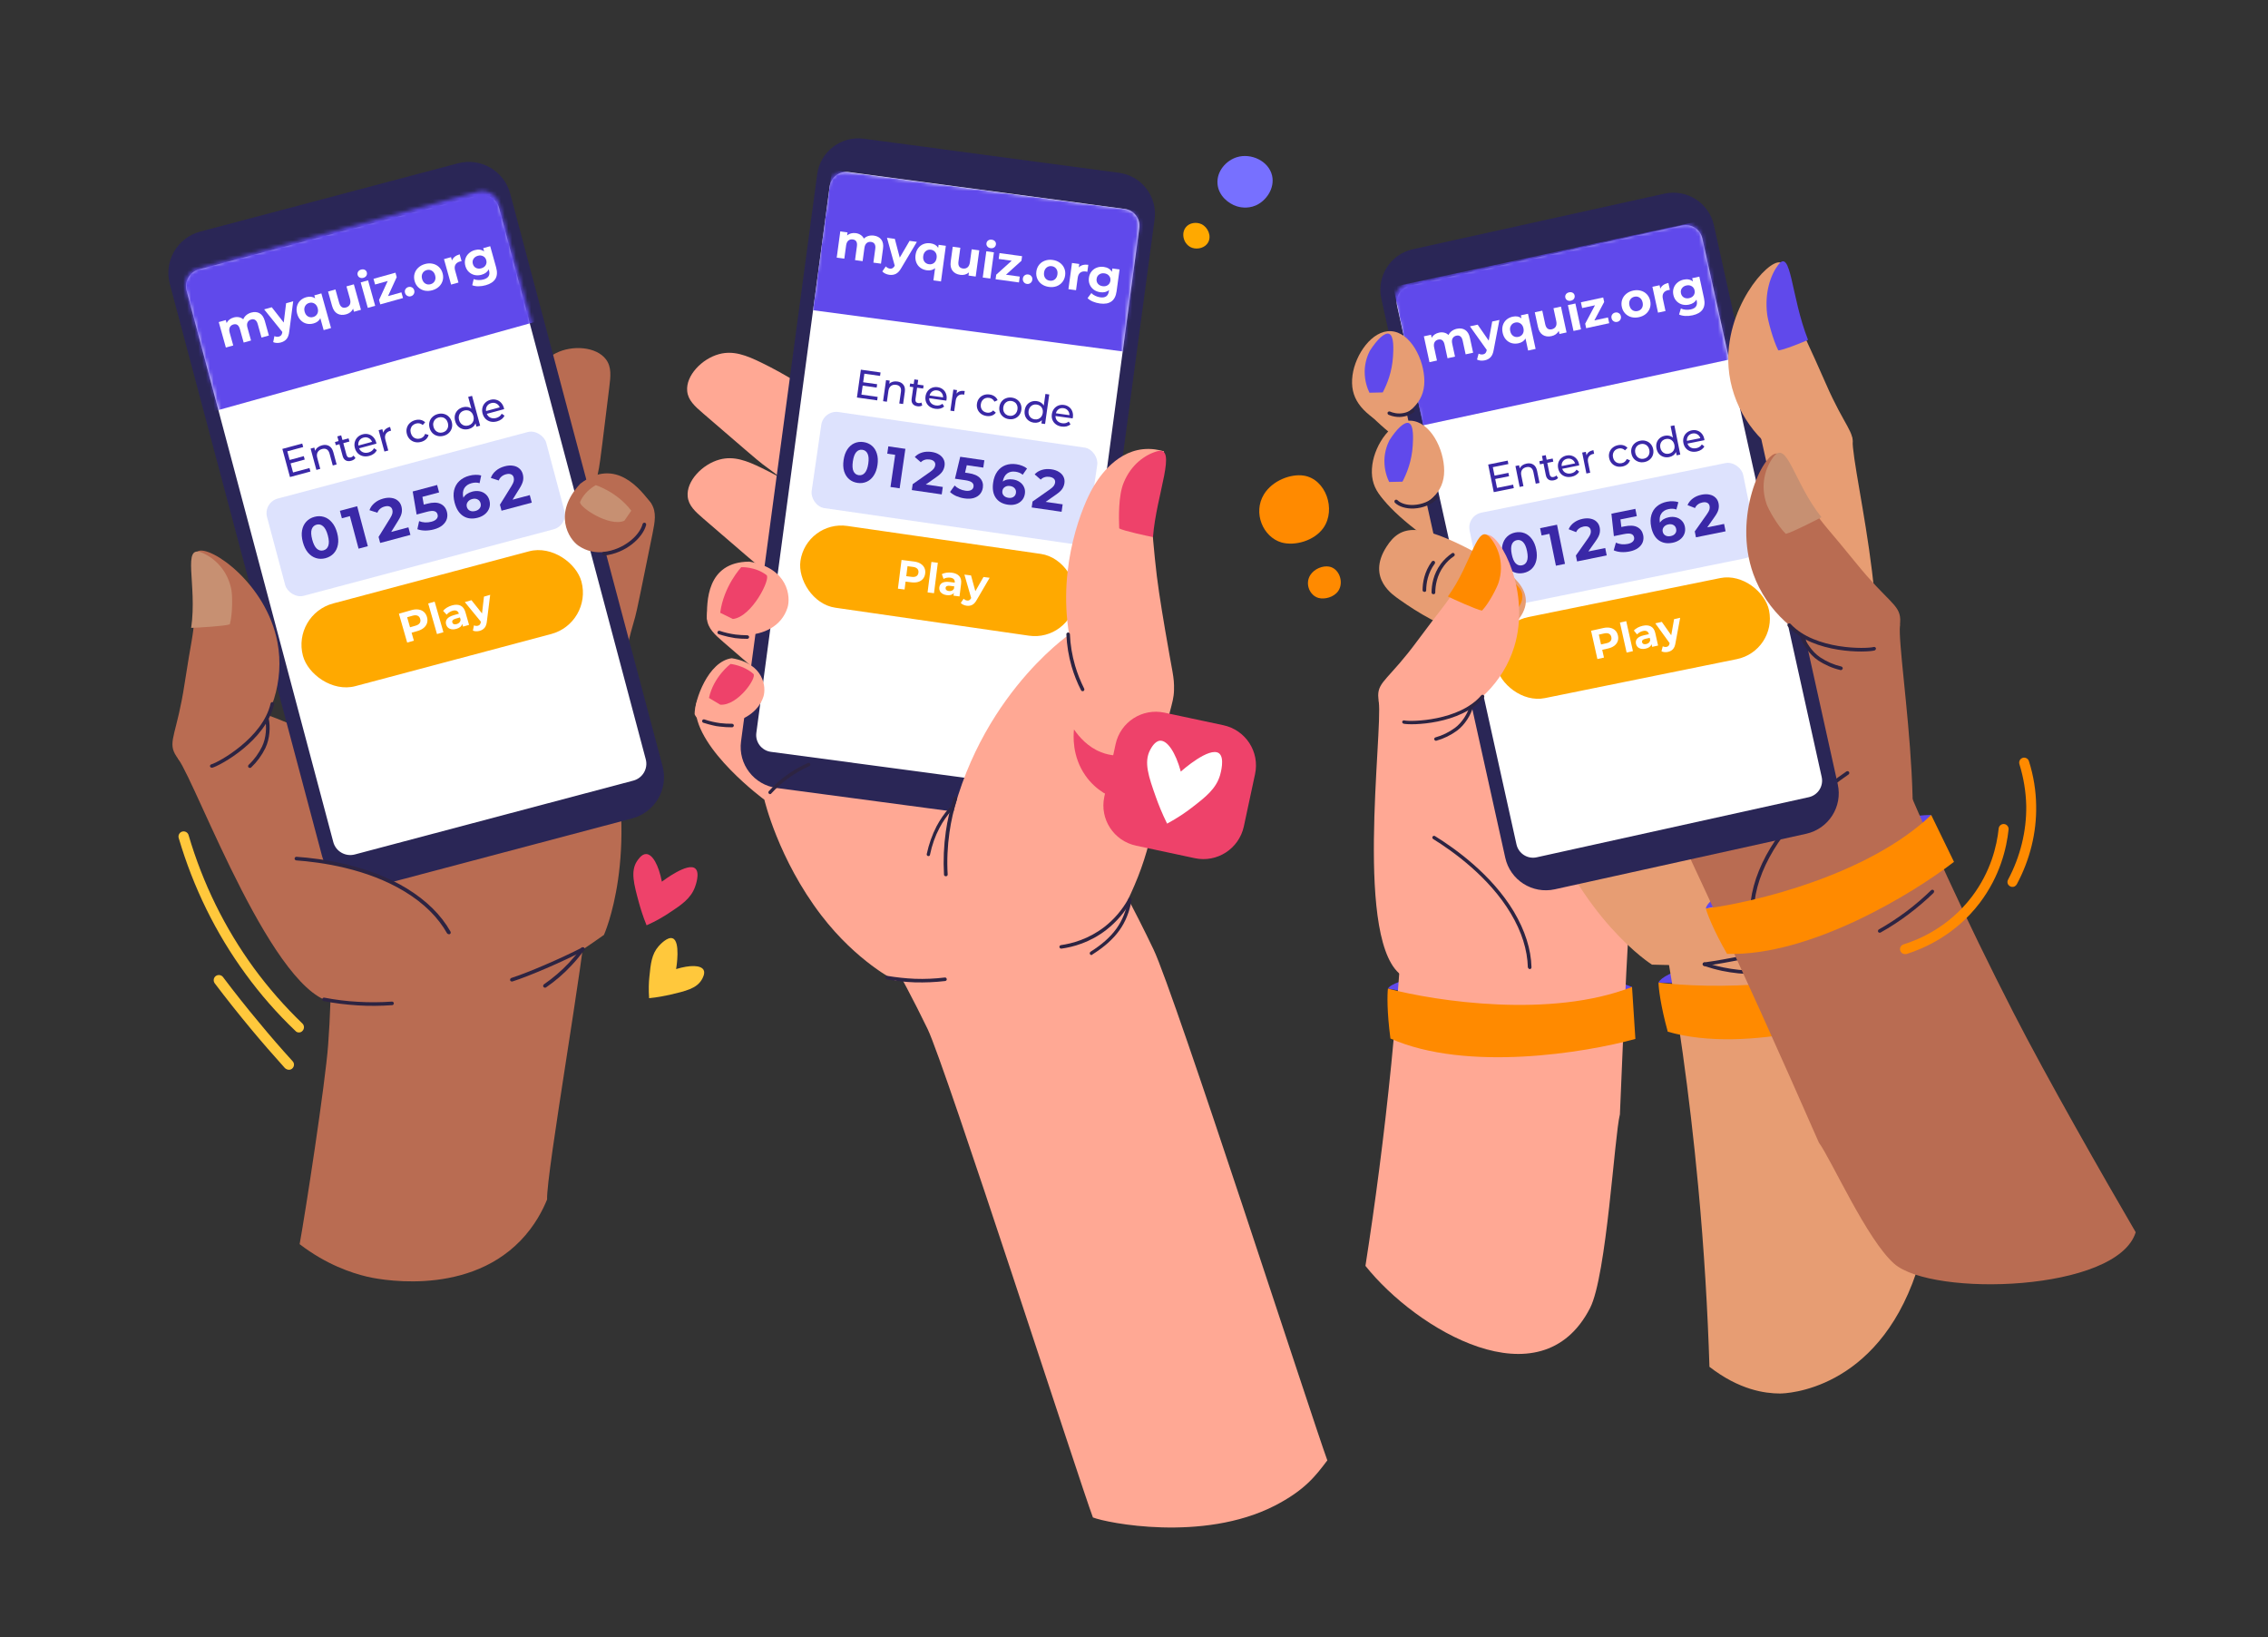 <svg width="600" height="433" viewBox="0 0 600 433" fill="none" xmlns="http://www.w3.org/2000/svg">
<rect x="0" y="0" width="600" height="433" fill="#333333" stroke="none"/>
<path d="M431.757 261.025C414.743 254.214 370.233 256.39 367.181 261.467L394.239 266.299L422.602 267.208L431.757 261.025Z" fill="#6049EB"/>
<path d="M502.683 250.712C484.902 246.261 441.097 254.43 438.761 259.873L466.226 261.006L494.451 258.074L502.683 250.712Z" fill="#6049EB"/>
<path d="M359.249 104.603C359.061 107.865 370.094 116.998 374.907 119.537C383.579 124.097 391.839 124.445 396.28 124.28C397.062 122.946 404.627 109.679 399.742 103.238C392.884 94.231 359.643 97.428 359.249 104.603Z" fill="#E79D73"/>
<path d="M490.111 116.347C489.786 124.612 503.704 176.971 491.172 186.264C485.911 190.182 472.743 192.738 464.836 191.376C455.217 189.737 451.327 175.468 450.114 171.057C446.333 157.155 450.61 144.887 453.309 137.149C456.695 127.5 461.258 120.311 464.562 115.848C462.218 105.627 490.283 112.179 490.111 116.347Z" fill="#E79D73"/>
<path d="M432.869 211.252C431.909 226.253 431.043 241.469 430.246 257.029C429.599 269.845 429.033 282.411 428.547 294.729C427.123 300.138 425.041 337.418 420.647 345.964C407.636 371.286 374.703 351.731 361.229 334.801C363.771 318.513 366.149 300.611 368.065 281.433C370.876 253.447 372.19 228.414 372.672 206.722C382.237 205.024 393.115 204.167 404.878 205.192C415.419 206.12 424.766 208.407 432.869 211.252Z" fill="#FFA894"/>
<path d="M432.64 274.78L431.754 261.026C410.425 269.425 379.816 264.82 367.178 261.467C367.001 262.884 366.885 267.508 367.84 274.673C387.919 283.583 419.406 278.457 432.64 274.78Z" fill="#FF8A00"/>
<path d="M433.07 188.682C440.547 189.304 443.132 191.555 443.799 192.184C447.181 195.346 446.15 199.927 447.599 205.804C452.593 225.877 446.625 238.797 446.625 238.797C446.625 238.797 435.45 246.613 432.357 247.3C430.48 247.732 414.142 251.157 403.589 240.557C396.912 233.848 396.517 225.512 396.32 221.344C396.117 217.087 395.509 204.002 405.925 195.161C415.233 187.217 426.853 188.158 433.07 188.682Z" fill="#FFA894"/>
<path d="M411.64 177.18C402.282 184.432 400.802 189.632 400.443 191.041C398.695 198.135 404.038 203.301 407.194 212.348C417.963 243.224 437.032 255.131 437.032 255.131C437.032 255.131 458.584 255.847 463.262 254.115C466.128 253.04 490.715 243.516 495.487 220.42C498.523 205.811 491.819 194.404 488.458 188.735C485.043 182.929 474.55 165.104 453.097 162.34C433.963 159.872 419.419 171.156 411.64 177.18Z" fill="#E79D73"/>
<path d="M364.328 128.84C364.14 132.101 375.173 141.234 379.985 143.773C388.657 148.334 396.917 148.681 401.359 148.517C402.141 147.182 409.706 133.916 404.821 127.475C397.961 118.421 364.697 121.642 364.328 128.84Z" fill="#E79D73"/>
<path d="M500.225 241.995C502.009 255.266 503.924 268.711 505.969 282.445C507.663 293.755 509.39 304.835 511.152 315.684C510.735 320.642 509.713 328.422 506.945 336.599C496.373 367.865 472.412 368.566 470.865 368.559C466.916 368.542 460.173 367.647 452.236 361.499C451.775 346.85 450.859 330.814 449.257 313.737C446.932 288.815 443.674 266.714 440.205 247.669C449.301 244.653 459.844 242.162 471.597 241.176C482.132 240.3 491.74 240.804 500.225 241.995Z" fill="#E79D73"/>
<path d="M505.424 264.221L502.681 250.713C482.687 261.916 451.736 261.487 438.76 259.873C438.776 261.3 439.288 265.897 441.206 272.868C462.309 278.983 492.811 269.651 505.424 264.221Z" fill="#FF8A00"/>
<path d="M510.901 215.544C492.57 215.654 452.184 234.454 451.281 240.305L478.162 234.576L504.766 224.721L510.901 215.544Z" fill="#6049EB"/>
<path d="M470.639 251.292C470.751 251.171 470.767 251.008 470.737 250.846C470.656 250.594 470.418 250.465 470.165 250.545C465.912 251.864 456.861 253.734 450.84 254.547C450.585 254.581 450.409 254.821 450.443 255.075C450.477 255.329 450.718 255.505 450.972 255.471C457.04 254.657 466.113 252.762 470.435 251.417C470.528 251.413 470.619 251.363 470.639 251.292Z" fill="#2D2442"/>
<path d="M464.592 257.475C464.659 257.403 464.724 257.284 464.696 257.169C464.708 256.913 464.49 256.713 464.233 256.7C461.393 256.727 458.585 256.428 455.812 255.848C454.191 255.521 452.588 255.078 451.052 254.562C450.816 254.479 450.565 254.606 450.46 254.866C450.377 255.102 450.504 255.352 450.764 255.457C452.371 255.994 453.974 256.437 455.619 256.786C458.438 257.364 461.339 257.659 464.226 257.63C464.39 257.647 464.503 257.572 464.592 257.475Z" fill="#2D2442"/>
<path d="M446.68 226.027C453.051 239.648 459.413 253.503 465.837 267.704C471.119 279.403 476.235 290.9 481.185 302.194C484.486 306.713 493.871 327.852 501.084 334.213C511.162 343.105 560.143 341.673 565 325.907C556.685 311.664 541.441 284.982 532.654 267.82C519.818 242.78 509.453 219.946 501.084 199.921C491.557 201.817 481.113 204.974 470.534 210.206C461.056 214.903 453.187 220.431 446.68 226.027Z" fill="#B96C52"/>
<path d="M483.229 224.471C482.801 221.918 482.607 217.509 484.748 211.566C488.297 201.806 495.964 194.294 498.923 191.573C500.39 193.122 502.065 195.754 501.833 199.807C501.336 207.502 494.015 217.082 483.229 224.471Z" fill="#B96C52"/>
<path d="M502.63 165.475C501.802 174.082 512.815 234.095 499.147 243.123C493.411 246.891 479.453 248.81 471.299 246.928C461.325 244.622 458.1 229.48 457.101 224.78C453.973 210.002 459.198 197.421 462.49 189.457C466.59 179.53 471.816 172.305 475.552 167.831C473.611 156.96 503.037 161.114 502.63 165.475Z" fill="#B96C52"/>
<path d="M463.62 242.587C463.554 242.62 463.487 242.653 463.437 242.636C463.156 242.651 462.958 242.418 462.943 242.137C462.857 237.029 464.313 231.699 467.21 226.278C472.986 215.568 483.003 207.758 488.474 204.038C488.69 203.891 489.004 203.942 489.152 204.158C489.3 204.373 489.249 204.687 489.032 204.835C483.661 208.506 473.761 216.217 468.101 226.746C465.255 232.018 463.883 237.184 463.97 242.126C463.903 242.324 463.786 242.506 463.62 242.587Z" fill="#2D2442"/>
<path d="M364.749 185.533C365.883 193.575 358.038 250.339 371.236 258.245C376.774 261.544 389.95 262.769 397.524 260.666C406.787 258.091 409.184 243.75 409.927 239.299C412.249 225.304 406.825 213.715 403.406 206.378C399.148 197.233 393.944 190.669 390.253 186.625C391.624 176.346 364.186 181.458 364.749 185.533Z" fill="#FFA894"/>
<path d="M404.542 256.274C404.606 256.302 404.67 256.33 404.715 256.312C404.98 256.314 405.156 256.088 405.158 255.824C405.027 251.028 403.441 246.086 400.498 241.119C394.634 231.309 384.911 224.395 379.624 221.13C379.415 221 379.122 221.062 378.992 221.27C378.862 221.479 378.924 221.771 379.133 221.9C384.325 225.123 393.934 231.95 399.68 241.595C402.57 246.425 404.071 251.215 404.194 255.856C404.266 256.039 404.383 256.204 404.542 256.274Z" fill="#2D2442"/>
<path d="M477.838 220.517L411.313 235.209C405.382 236.506 399.517 232.779 398.217 226.861L365.428 78.982C364.128 73.063 367.863 67.211 373.794 65.914L440.319 51.222C446.25 49.925 452.115 53.651 453.415 59.57L486.18 207.427C487.503 213.367 483.745 219.198 477.838 220.517Z" fill="#2A2656"/>
<path d="M401.187 223.341L369.606 80.897C369.061 78.479 370.59 76.09 373.013 75.546L444.984 59.647C447.406 59.103 449.8 60.629 450.346 63.046L481.926 205.491C482.471 207.909 480.942 210.298 478.52 210.842L406.548 226.74C404.126 227.285 401.732 225.759 401.187 223.341Z" fill="white"/>
<mask id="mask0_6530_49994" style="mask-type:alpha" maskUnits="userSpaceOnUse" x="368" y="59" width="114" height="168">
<path d="M481.01 205.43L450.353 62.784C449.85 60.366 447.446 58.828 445.011 59.334L372.578 74.874C370.144 75.38 368.591 77.773 369.094 80.191L399.751 222.837C400.254 225.255 402.658 226.793 405.092 226.287L477.525 210.747C479.96 210.241 481.522 207.882 481.01 205.43Z" fill="white"/>
</mask>
<g mask="url(#mask0_6530_49994)">
<rect width="73.853" height="25.713" rx="4" transform="matrix(0.98 -0.199 0.2 0.98 387.985 136.384)" fill="#BAC4FB" fill-opacity="0.49"/>
<rect width="73.68" height="21.876" rx="10.938" transform="matrix(0.98 -0.199 0.2 0.98 393.609 165.376)" fill="#FFA900"/>
<path d="M403.043 151.545C402.184 151.719 401.374 151.663 400.616 151.375C399.858 151.087 399.204 150.583 398.656 149.862C398.116 149.129 397.733 148.206 397.506 147.091C397.279 145.977 397.272 144.982 397.485 144.107C397.705 143.22 398.109 142.497 398.694 141.936C399.28 141.376 400.003 141.009 400.863 140.834C401.723 140.66 402.532 140.717 403.29 141.005C404.048 141.292 404.698 141.803 405.238 142.535C405.786 143.256 406.174 144.174 406.4 145.288C406.627 146.402 406.63 147.403 406.41 148.29C406.197 149.165 405.797 149.883 405.212 150.443C404.626 151.003 403.903 151.371 403.043 151.545ZM402.631 149.518C403.263 149.39 403.702 149.019 403.948 148.404C404.203 147.787 404.215 146.912 403.984 145.778C403.753 144.644 403.4 143.842 402.923 143.374C402.457 142.904 401.908 142.733 401.275 142.861C400.653 142.987 400.214 143.359 399.959 143.975C399.713 144.59 399.706 145.464 399.937 146.598C400.168 147.733 400.516 148.535 400.983 149.005C401.459 149.473 402.008 149.644 402.631 149.518Z" fill="#3A28A7"/>
<path d="M411.911 138.779L414.02 149.135L411.618 149.622L409.901 141.189L407.826 141.61L407.434 139.687L411.911 138.779Z" fill="#3A28A7"/>
<path d="M424.661 144.944L425.058 146.897L417.216 148.487L416.9 146.933L420.134 142.349C420.477 141.859 420.693 141.456 420.783 141.139C420.871 140.814 420.886 140.508 420.828 140.222C420.744 139.807 420.536 139.521 420.205 139.362C419.882 139.191 419.449 139.161 418.906 139.271C418.451 139.363 418.059 139.535 417.729 139.787C417.398 140.029 417.144 140.347 416.967 140.743L414.989 139.973C415.271 139.289 415.734 138.707 416.378 138.228C417.019 137.738 417.799 137.401 418.718 137.214C419.489 137.058 420.187 137.05 420.813 137.19C421.446 137.318 421.968 137.582 422.379 137.982C422.797 138.369 423.07 138.874 423.196 139.495C423.311 140.057 423.299 140.609 423.163 141.15C423.026 141.691 422.681 142.347 422.127 143.116L420.198 145.849L424.661 144.944Z" fill="#3A28A7"/>
<path d="M429.773 139.209C431.236 138.912 432.372 138.985 433.183 139.427C434.003 139.866 434.512 140.574 434.711 141.55C434.84 142.182 434.799 142.791 434.589 143.378C434.377 143.954 433.977 144.467 433.389 144.915C432.809 145.351 432.045 145.665 431.096 145.857C430.365 146.006 429.624 146.058 428.874 146.015C428.133 145.96 427.478 145.805 426.912 145.55L427.487 143.523C427.943 143.739 428.445 143.879 428.993 143.942C429.539 143.996 430.084 143.968 430.627 143.857C431.23 143.735 431.68 143.521 431.978 143.214C432.276 142.907 432.381 142.541 432.295 142.117C432.205 141.674 431.954 141.375 431.542 141.223C431.14 141.068 430.494 141.081 429.605 141.261L426.951 141.799L426.298 135.862L432.628 134.579L433.02 136.502L428.691 137.38L428.928 139.38L429.773 139.209Z" fill="#3A28A7"/>
<path d="M441.504 136.8C442.166 136.665 442.796 136.676 443.394 136.832C443.992 136.988 444.499 137.281 444.916 137.71C445.331 138.129 445.603 138.659 445.734 139.3C445.874 139.991 445.825 140.632 445.585 141.225C445.346 141.818 444.954 142.318 444.409 142.727C443.872 143.123 443.238 143.395 442.507 143.544C441.054 143.838 439.827 143.625 438.826 142.904C437.825 142.182 437.157 140.998 436.822 139.351C436.583 138.177 436.6 137.126 436.874 136.198C437.148 135.269 437.637 134.508 438.339 133.914C439.051 133.318 439.931 132.913 440.979 132.701C441.532 132.589 442.074 132.546 442.604 132.572C443.142 132.586 443.612 132.67 444.014 132.825L443.483 134.766C442.899 134.525 442.216 134.483 441.435 134.642C440.556 134.82 439.911 135.218 439.502 135.835C439.092 136.452 438.967 137.252 439.126 138.237C439.615 137.501 440.407 137.022 441.504 136.8ZM442.009 141.781C442.523 141.677 442.91 141.454 443.17 141.114C443.44 140.772 443.527 140.364 443.43 139.891C443.334 139.417 443.095 139.075 442.712 138.865C442.338 138.644 441.884 138.587 441.35 138.695C440.826 138.801 440.426 139.036 440.15 139.4C439.873 139.754 439.78 140.158 439.872 140.612C439.965 141.066 440.203 141.402 440.587 141.622C440.972 141.842 441.446 141.895 442.009 141.781Z" fill="#3A28A7"/>
<path d="M456.108 138.568L456.506 140.521L448.663 142.111L448.347 140.557L451.582 135.973C451.924 135.483 452.141 135.08 452.231 134.764C452.319 134.438 452.333 134.132 452.275 133.846C452.191 133.431 451.983 133.145 451.653 132.986C451.33 132.815 450.896 132.785 450.353 132.895C449.898 132.987 449.506 133.159 449.177 133.411C448.845 133.653 448.591 133.971 448.414 134.367L446.436 133.597C446.719 132.913 447.182 132.331 447.825 131.852C448.466 131.362 449.246 131.025 450.166 130.838C450.936 130.682 451.635 130.674 452.26 130.814C452.893 130.942 453.415 131.206 453.826 131.606C454.244 131.993 454.517 132.498 454.643 133.119C454.758 133.681 454.747 134.233 454.61 134.774C454.473 135.315 454.128 135.971 453.575 136.74L451.646 139.473L456.108 138.568Z" fill="#3A28A7"/>
<path d="M400.299 128.187L400.482 129.094L395.174 130.163L393.699 122.863L398.861 121.824L399.044 122.731L394.927 123.56L395.38 125.802L399.048 125.064L399.227 125.95L395.559 126.688L396.036 129.045L400.299 128.187Z" fill="#3A28A7"/>
<path d="M403.858 122.609C404.561 122.467 405.16 122.56 405.654 122.888C406.153 123.207 406.483 123.759 406.641 124.545L407.284 127.725L406.281 127.927L405.661 124.861C405.553 124.326 405.343 123.949 405.03 123.73C404.718 123.51 404.321 123.449 403.84 123.546C403.297 123.655 402.901 123.901 402.652 124.284C402.402 124.66 402.336 125.143 402.456 125.734L403.031 128.581L402.028 128.783L400.911 123.256L401.872 123.063L402.041 123.897C402.185 123.571 402.413 123.298 402.723 123.076C403.041 122.853 403.419 122.697 403.858 122.609Z" fill="#3A28A7"/>
<path d="M412.189 126.401C412.068 126.556 411.907 126.69 411.705 126.803C411.502 126.909 411.285 126.985 411.055 127.031C410.498 127.143 410.036 127.081 409.669 126.844C409.302 126.606 409.062 126.21 408.95 125.654L408.336 122.619L407.396 122.808L407.229 121.985L408.17 121.795L407.925 120.586L408.929 120.384L409.173 121.594L410.761 121.274L410.928 122.098L409.34 122.417L409.944 125.41C410.005 125.709 410.124 125.924 410.303 126.054C410.489 126.183 410.721 126.22 410.999 126.163C411.306 126.102 411.549 125.962 411.73 125.745L412.189 126.401Z" fill="#3A28A7"/>
<path d="M417.737 122.778C417.752 122.855 417.766 122.957 417.777 123.085L413.284 123.989C413.445 124.463 413.737 124.813 414.159 125.039C414.587 125.257 415.073 125.311 415.617 125.202C416.278 125.068 416.766 124.739 417.081 124.212L417.765 124.747C417.573 125.09 417.305 125.375 416.959 125.604C416.621 125.831 416.222 125.991 415.762 126.084C415.177 126.202 414.634 126.188 414.134 126.043C413.632 125.89 413.212 125.624 412.874 125.244C412.543 124.862 412.323 124.4 412.213 123.857C412.105 123.322 412.126 122.815 412.275 122.336C412.432 121.856 412.696 121.456 413.066 121.136C413.442 120.807 413.894 120.589 414.424 120.482C414.953 120.376 415.448 120.403 415.908 120.564C416.374 120.716 416.765 120.984 417.082 121.369C417.406 121.752 417.624 122.222 417.737 122.778ZM414.594 121.327C414.114 121.424 413.739 121.651 413.471 122.009C413.209 122.366 413.098 122.786 413.138 123.27L416.691 122.555C416.541 122.1 416.273 121.76 415.887 121.534C415.506 121.299 415.075 121.23 414.594 121.327Z" fill="#3A28A7"/>
<path d="M419.714 120.438C419.823 120.083 420.032 119.788 420.339 119.552C420.647 119.317 421.045 119.15 421.532 119.052L421.728 120.021C421.671 120.026 421.594 120.038 421.496 120.057C420.953 120.167 420.558 120.416 420.31 120.806C420.068 121.188 420.008 121.677 420.129 122.275L420.685 125.028L419.682 125.23L418.565 119.703L419.526 119.51L419.714 120.438Z" fill="#3A28A7"/>
<path d="M429.2 123.379C428.636 123.493 428.106 123.473 427.611 123.319C427.123 123.164 426.711 122.9 426.375 122.526C426.037 122.146 425.813 121.684 425.703 121.142C425.594 120.6 425.622 120.092 425.787 119.617C425.95 119.136 426.228 118.732 426.619 118.408C427.015 118.075 427.496 117.851 428.06 117.738C428.562 117.637 429.028 117.648 429.459 117.771C429.897 117.893 430.262 118.123 430.555 118.462L429.892 119.106C429.664 118.876 429.408 118.722 429.124 118.642C428.839 118.561 428.54 118.553 428.227 118.616C427.865 118.689 427.553 118.835 427.293 119.053C427.04 119.271 426.86 119.546 426.753 119.878C426.652 120.203 426.64 120.556 426.717 120.938C426.796 121.327 426.945 121.655 427.166 121.922C427.392 122.18 427.664 122.361 427.982 122.463C428.307 122.564 428.651 122.578 429.013 122.505C429.326 122.442 429.599 122.319 429.83 122.135C430.061 121.951 430.237 121.709 430.357 121.41L431.217 121.736C431.079 122.162 430.832 122.519 430.477 122.808C430.127 123.088 429.702 123.278 429.2 123.379Z" fill="#3A28A7"/>
<path d="M435.047 122.202C434.496 122.313 433.977 122.291 433.489 122.136C433.001 121.981 432.589 121.717 432.252 121.343C431.921 120.961 431.701 120.499 431.591 119.957C431.482 119.415 431.506 118.907 431.664 118.434C431.828 117.953 432.105 117.549 432.496 117.225C432.886 116.893 433.356 116.672 433.906 116.561C434.457 116.45 434.972 116.473 435.454 116.63C435.94 116.778 436.349 117.043 436.68 117.425C437.016 117.798 437.239 118.256 437.349 118.798C437.459 119.34 437.432 119.852 437.268 120.334C437.11 120.807 436.836 121.209 436.446 121.541C436.063 121.871 435.597 122.092 435.047 122.202ZM434.87 121.327C435.225 121.255 435.526 121.111 435.772 120.895C436.024 120.671 436.2 120.397 436.302 120.073C436.401 119.741 436.413 119.385 436.335 119.002C436.258 118.62 436.11 118.299 435.891 118.039C435.67 117.772 435.401 117.588 435.083 117.486C434.772 117.382 434.439 117.366 434.083 117.437C433.728 117.509 433.424 117.653 433.171 117.87C432.924 118.086 432.748 118.361 432.641 118.693C432.54 119.017 432.528 119.371 432.605 119.753C432.682 120.135 432.831 120.46 433.052 120.727C433.278 120.985 433.547 121.169 433.86 121.28C434.178 121.383 434.514 121.398 434.87 121.327Z" fill="#3A28A7"/>
<path d="M442.956 112.494L444.52 120.231L443.558 120.424L443.381 119.548C443.22 119.899 442.985 120.189 442.676 120.417C442.367 120.646 442.007 120.802 441.596 120.884C441.059 120.992 440.555 120.971 440.082 120.82C439.609 120.669 439.208 120.406 438.879 120.031C438.555 119.648 438.337 119.178 438.224 118.622C438.112 118.066 438.131 117.552 438.282 117.08C438.441 116.607 438.708 116.21 439.085 115.888C439.463 115.566 439.919 115.351 440.456 115.243C440.853 115.163 441.234 115.166 441.599 115.252C441.963 115.33 442.286 115.493 442.568 115.74L441.953 112.695L442.956 112.494ZM441.502 119.992C441.851 119.921 442.152 119.778 442.405 119.56C442.657 119.336 442.833 119.062 442.935 118.738C443.034 118.406 443.046 118.05 442.968 117.667C442.891 117.285 442.743 116.964 442.524 116.704C442.303 116.437 442.034 116.253 441.716 116.151C441.398 116.048 441.065 116.032 440.716 116.102C440.361 116.174 440.057 116.318 439.803 116.535C439.557 116.751 439.381 117.026 439.274 117.358C439.173 117.682 439.161 118.036 439.238 118.418C439.315 118.8 439.464 119.125 439.685 119.392C439.911 119.65 440.18 119.834 440.493 119.945C440.811 120.048 441.147 120.063 441.502 119.992Z" fill="#3A28A7"/>
<path d="M450.871 116.109C450.886 116.186 450.899 116.288 450.911 116.416L446.418 117.32C446.579 117.794 446.87 118.144 447.293 118.37C447.721 118.588 448.207 118.642 448.751 118.533C449.412 118.4 449.9 118.07 450.214 117.544L450.899 118.079C450.707 118.421 450.439 118.707 450.093 118.935C449.755 119.163 449.356 119.322 448.896 119.415C448.311 119.533 447.768 119.519 447.268 119.374C446.766 119.222 446.346 118.955 446.008 118.575C445.677 118.193 445.457 117.731 445.347 117.188C445.239 116.653 445.26 116.146 445.409 115.668C445.566 115.187 445.83 114.787 446.2 114.467C446.575 114.138 447.028 113.92 447.558 113.814C448.087 113.707 448.582 113.734 449.042 113.895C449.508 114.047 449.899 114.315 450.216 114.7C450.54 115.083 450.758 115.553 450.871 116.109ZM447.728 114.658C447.248 114.755 446.873 114.982 446.605 115.34C446.343 115.697 446.232 116.117 446.272 116.601L449.825 115.886C449.675 115.431 449.407 115.091 449.021 114.865C448.64 114.63 448.209 114.562 447.728 114.658Z" fill="#3A28A7"/>
<path d="M424.165 166.101C424.83 165.953 425.429 165.935 425.964 166.048C426.507 166.159 426.955 166.389 427.31 166.736C427.666 167.084 427.905 167.536 428.03 168.092C428.152 168.64 428.128 169.151 427.956 169.623C427.782 170.088 427.474 170.486 427.03 170.817C426.592 171.139 426.041 171.374 425.377 171.522L423.866 171.858L424.328 173.922L422.592 174.308L420.919 166.823L424.165 166.101ZM424.965 170.132C425.487 170.016 425.858 169.817 426.08 169.536C426.301 169.247 426.365 168.896 426.272 168.483C426.178 168.062 425.971 167.772 425.65 167.611C425.328 167.443 424.906 167.418 424.384 167.534L422.97 167.848L423.551 170.447L424.965 170.132Z" fill="white"/>
<path d="M428.548 164.654L430.22 164.282L431.993 172.215L430.322 172.587L428.548 164.654Z" fill="white"/>
<path d="M434.564 165.514C435.457 165.316 436.191 165.377 436.765 165.698C437.338 166.012 437.72 166.597 437.911 167.452L438.644 170.735L437.08 171.083L436.92 170.366C436.725 170.971 436.199 171.369 435.342 171.56C434.899 171.658 434.497 171.669 434.135 171.593C433.78 171.514 433.487 171.363 433.257 171.137C433.026 170.911 432.874 170.631 432.799 170.296C432.679 169.762 432.785 169.296 433.117 168.901C433.455 168.504 434.046 168.211 434.889 168.024L436.218 167.728C436.136 167.364 435.964 167.111 435.699 166.968C435.433 166.818 435.079 166.792 434.636 166.89C434.329 166.959 434.036 167.076 433.758 167.243C433.486 167.401 433.265 167.585 433.094 167.795L432.234 166.763C432.499 166.472 432.836 166.217 433.244 165.999C433.66 165.779 434.1 165.618 434.564 165.514ZM435.509 170.344C435.795 170.28 436.034 170.16 436.227 169.982C436.418 169.797 436.531 169.566 436.567 169.289L436.435 168.701L435.289 168.956C434.603 169.109 434.31 169.41 434.411 169.859C434.459 170.073 434.579 170.225 434.772 170.317C434.97 170.4 435.216 170.409 435.509 170.344Z" fill="white"/>
<path d="M444.488 163.395L443.249 170.08C443.133 170.802 442.909 171.342 442.577 171.7C442.252 172.057 441.814 172.296 441.264 172.419C440.964 172.486 440.657 172.505 440.344 172.478C440.03 172.45 439.762 172.375 439.54 172.253L439.885 170.93C440.039 171.015 440.206 171.072 440.384 171.099C440.57 171.125 440.745 171.12 440.909 171.084C441.138 171.033 441.311 170.934 441.428 170.788C441.547 170.65 441.635 170.439 441.692 170.157L441.701 170.099L437.91 164.86L439.635 164.476L442.125 168.018L442.881 163.753L444.488 163.395Z" fill="white"/>
<rect width="85.873" height="37.456" transform="matrix(0.978 -0.21 0.211 0.978 368.585 75.856)" fill="#6049EB"/>
<path d="M385.417 86.953C386.273 86.767 387.005 86.875 387.615 87.275C388.232 87.664 388.649 88.363 388.868 89.371L389.715 93.284L387.733 93.714L386.952 90.105C386.834 89.563 386.633 89.186 386.347 88.973C386.068 88.749 385.721 88.683 385.306 88.773C384.84 88.874 384.505 89.106 384.3 89.469C384.093 89.825 384.054 90.299 384.182 90.891L384.925 94.322L382.943 94.751L382.162 91.143C381.929 90.067 381.38 89.623 380.516 89.81C380.059 89.909 379.728 90.141 379.523 90.504C379.316 90.859 379.277 91.334 379.405 91.927L380.148 95.357L378.166 95.786L376.685 88.951L378.578 88.541L378.749 89.329C378.941 88.985 379.202 88.698 379.533 88.467C379.873 88.234 380.263 88.069 380.704 87.974C381.186 87.869 381.644 87.872 382.076 87.983C382.506 88.085 382.879 88.292 383.195 88.605C383.397 88.189 383.689 87.837 384.07 87.55C384.46 87.262 384.909 87.063 385.417 86.953Z" fill="white"/>
<path d="M396.672 84.621L395.156 92.545C395.013 93.4 394.744 94.039 394.348 94.462C393.96 94.883 393.44 95.164 392.788 95.306C392.432 95.383 392.069 95.404 391.697 95.369C391.326 95.334 391.009 95.243 390.747 95.096L391.166 93.529C391.348 93.631 391.544 93.7 391.755 93.734C391.975 93.766 392.183 93.761 392.377 93.719C392.648 93.66 392.854 93.544 392.994 93.372C393.136 93.208 393.242 92.959 393.311 92.625L393.323 92.556L388.871 86.311L390.916 85.868L393.839 90.09L394.766 85.034L396.672 84.621Z" fill="white"/>
<path d="M404.231 82.983L406.246 92.284L404.264 92.713L403.573 89.524C403.201 90.181 402.579 90.604 401.707 90.793C401.063 90.932 400.447 90.915 399.86 90.741C399.281 90.565 398.785 90.242 398.373 89.773C397.961 89.303 397.679 88.717 397.526 88.014C397.374 87.311 397.388 86.66 397.569 86.063C397.75 85.465 398.068 84.966 398.522 84.566C398.985 84.164 399.538 83.894 400.182 83.754C401.113 83.552 401.889 83.695 402.509 84.181L402.338 83.393L404.231 82.983ZM401.697 89.092C402.197 88.984 402.575 88.725 402.832 88.314C403.087 87.895 403.153 87.398 403.028 86.822C402.903 86.246 402.639 85.825 402.235 85.557C401.829 85.282 401.377 85.198 400.877 85.306C400.369 85.416 399.987 85.681 399.732 86.1C399.475 86.51 399.409 87.003 399.534 87.579C399.659 88.155 399.924 88.581 400.329 88.857C400.733 89.124 401.189 89.202 401.697 89.092Z" fill="white"/>
<path d="M412.953 81.094L414.433 87.929L412.553 88.337L412.377 87.524C412.178 87.877 411.915 88.174 411.585 88.413C411.254 88.645 410.877 88.806 410.453 88.898C409.555 89.093 408.788 88.988 408.151 88.585C407.514 88.183 407.085 87.473 406.865 86.456L406.028 82.594L408.01 82.165L408.784 85.735C409.022 86.836 409.603 87.287 410.526 87.087C411.001 86.984 411.349 86.749 411.571 86.381C411.791 86.006 411.835 85.513 411.703 84.903L410.971 81.523L412.953 81.094Z" fill="white"/>
<path d="M414.789 80.696L416.771 80.267L418.252 87.102L416.27 87.532L414.789 80.696ZM415.573 79.528C415.209 79.608 414.89 79.566 414.615 79.404C414.341 79.241 414.169 79.004 414.101 78.69C414.034 78.377 414.091 78.089 414.274 77.828C414.457 77.567 414.73 77.397 415.094 77.318C415.459 77.239 415.777 77.276 416.05 77.43C416.323 77.584 416.492 77.813 416.558 78.118C416.63 78.448 416.575 78.749 416.394 79.018C416.211 79.279 415.938 79.45 415.573 79.528Z" fill="white"/>
<path d="M425.389 83.96L425.72 85.484L419.621 86.805L419.362 85.611L421.952 80.74L418.559 81.475L418.229 79.951L424.124 78.674L424.383 79.868L421.794 84.739L425.389 83.96Z" fill="white"/>
<path d="M427.836 85.132C427.488 85.207 427.171 85.152 426.882 84.966C426.593 84.781 426.411 84.51 426.334 84.154C426.255 83.79 426.31 83.472 426.499 83.2C426.687 82.92 426.954 82.743 427.302 82.668C427.649 82.592 427.966 82.643 428.253 82.821C428.538 82.989 428.72 83.256 428.798 83.62C428.875 83.976 428.821 84.298 428.635 84.587C428.45 84.875 428.183 85.057 427.836 85.132Z" fill="white"/>
<path d="M433.577 83.888C432.857 84.044 432.177 84.037 431.537 83.865C430.903 83.683 430.368 83.36 429.93 82.896C429.493 82.432 429.201 81.862 429.054 81.184C428.907 80.506 428.937 79.866 429.143 79.262C429.349 78.659 429.704 78.148 430.207 77.728C430.717 77.299 431.332 77.006 432.052 76.85C432.772 76.694 433.449 76.707 434.082 76.889C434.714 77.062 435.249 77.381 435.686 77.845C436.124 78.309 436.416 78.88 436.563 79.557C436.709 80.235 436.68 80.875 436.473 81.479C436.267 82.082 435.913 82.598 435.412 83.025C434.909 83.445 434.297 83.733 433.577 83.888ZM433.225 82.262C433.733 82.152 434.111 81.893 434.36 81.484C434.615 81.065 434.68 80.568 434.555 79.992C434.43 79.416 434.166 78.995 433.762 78.727C433.365 78.45 432.913 78.366 432.404 78.476C431.896 78.586 431.515 78.851 431.26 79.269C431.003 79.68 430.937 80.173 431.061 80.749C431.186 81.325 431.451 81.751 431.857 82.026C432.261 82.294 432.717 82.372 433.225 82.262Z" fill="white"/>
<path d="M439.236 76.344C439.401 75.963 439.665 75.644 440.026 75.388C440.396 75.131 440.843 74.945 441.369 74.832L441.765 76.661C441.541 76.692 441.391 76.715 441.315 76.732C440.747 76.855 440.337 77.112 440.085 77.504C439.831 77.887 439.773 78.396 439.911 79.031L440.61 82.258L438.628 82.688L437.147 75.852L439.04 75.442L439.236 76.344Z" fill="white"/>
<path d="M449.559 73.164L450.792 78.856C451.063 80.109 450.939 81.112 450.419 81.863C449.899 82.614 449.012 83.125 447.758 83.397C447.098 83.54 446.453 83.595 445.826 83.563C445.198 83.53 444.656 83.404 444.2 83.183L444.68 81.59C445.019 81.764 445.424 81.872 445.894 81.912C446.365 81.96 446.821 81.937 447.262 81.842C447.948 81.693 448.418 81.427 448.672 81.044C448.936 80.668 449 80.166 448.865 79.539L448.801 79.247C448.408 79.926 447.749 80.366 446.826 80.566C446.199 80.702 445.594 80.691 445.01 80.534C444.433 80.366 443.937 80.066 443.524 79.632C443.111 79.198 442.834 78.655 442.693 78.003C442.551 77.351 442.579 76.742 442.776 76.176C442.972 75.61 443.3 75.136 443.758 74.753C444.222 74.36 444.768 74.095 445.395 73.959C446.386 73.745 447.21 73.907 447.868 74.448L447.678 73.571L449.559 73.164ZM446.867 78.854C447.393 78.741 447.787 78.496 448.052 78.119C448.322 77.732 448.404 77.289 448.296 76.789C448.187 76.29 447.931 75.924 447.526 75.692C447.128 75.451 446.666 75.386 446.141 75.5C445.616 75.614 445.218 75.864 444.947 76.251C444.674 76.629 444.592 77.068 444.7 77.568C444.808 78.068 445.066 78.438 445.472 78.678C445.877 78.909 446.342 78.968 446.867 78.854Z" fill="white"/>
</g>
<path d="M366.793 144.61C370.592 138.639 375.608 138.287 390.168 146.015C397.197 149.739 407.097 155.247 402.478 162.74C395.724 173.718 380.196 165.682 370.156 158.53C368.882 157.584 361.376 153.067 366.793 144.61Z" fill="#E79D73"/>
<path d="M371.632 136.247C365.348 132.538 362.239 128.974 363.052 122.897C363.798 117.426 368.206 110.987 373.225 111.263C378.408 111.555 382.046 118.769 382.056 124.487C382.075 130.436 377.841 133.288 371.632 136.247Z" fill="#E79D73"/>
<path d="M471.536 120.457C463.963 116.013 458.043 107.152 457.294 97.189C456.128 81.805 467.562 68.608 470.974 69.416C473.256 69.947 472.671 74.807 476.203 85.581C477.704 90.213 478.457 90.948 483.001 101.401C488.008 112.904 490.841 114.341 489.972 118.004C489.793 118.732 489.109 121.271 486.892 122.806C481.759 126.44 473.017 121.324 471.536 120.457Z" fill="#E79D73"/>
<path d="M366.39 112.575C360.107 108.866 356.998 105.302 357.811 99.225C358.557 93.754 362.965 87.315 367.984 87.591C373.167 87.883 376.804 95.097 376.814 100.815C376.81 106.742 372.576 109.594 366.39 112.575Z" fill="#E79D73"/>
<path d="M380.201 131.887C380.223 131.862 380.223 131.862 380.246 131.838C380.424 131.645 380.388 131.344 380.194 131.166C380 130.989 379.699 131.025 379.543 131.194C379.521 131.218 379.521 131.218 379.498 131.242C378.343 132.546 376.237 133.426 374.029 133.542C372.194 133.643 370.613 133.175 369.69 132.285C369.496 132.107 369.217 132.119 369.015 132.29C368.861 132.506 368.849 132.762 369.02 132.964C370.113 134.01 371.954 134.583 374.047 134.495C376.533 134.366 378.867 133.384 380.201 131.887Z" fill="#2D2442"/>
<path d="M511.556 236.081C511.711 235.912 511.7 235.633 511.552 235.453C511.358 235.276 511.079 235.287 510.899 235.435C508.841 237.428 506.64 239.334 504.337 241.058C502.035 242.783 499.564 244.398 497.04 245.83C496.836 245.954 496.754 246.237 496.857 246.465C496.982 246.669 497.265 246.75 497.494 246.647C500.065 245.213 502.535 243.598 504.882 241.825C507.207 240.077 509.455 238.169 511.535 236.151C511.533 236.105 511.556 236.081 511.556 236.081Z" fill="#2D2442"/>
<path d="M470.417 70.067C468.389 72.756 466.793 77.402 467.502 83.137C467.684 84.686 469.049 89.951 470.445 92.658C471.497 92.73 477.336 90.367 478.317 89.884C473.776 78.408 473.901 65.457 470.417 70.067Z" fill="#6049EB"/>
<path d="M385.28 159.285C385.303 158.191 385.45 156.721 386.032 155.069C387.346 151.457 389.938 149.419 391.069 148.627C395.212 150.195 398.113 152.141 399.945 153.597C401.849 155.12 402.516 155.999 402.702 157.106C403.104 159.437 401.153 161.751 399.68 162.72C396.328 164.953 390.517 163.596 385.28 159.285Z" fill="#FF8A00"/>
<path d="M372.693 111.889C374.089 112.411 373.832 116.234 373.739 117.888C373.491 121.896 372.207 125.135 371.022 127.393C369.835 127.42 368.671 127.423 367.509 127.472C367.024 126.493 366.216 124.459 366.243 121.808C366.276 119.296 367.103 117.379 367.597 116.405C369.519 113.395 371.557 111.472 372.693 111.889Z" fill="#6049EB"/>
<path d="M374.129 108.971C374.263 108.826 374.275 108.569 374.152 108.412C374.002 108.186 373.721 108.151 373.495 108.3C372.862 108.745 372.154 109.078 371.391 109.226C369.776 109.573 368.383 109.144 367.718 108.847C367.482 108.764 367.207 108.869 367.1 109.082C367.016 109.318 367.121 109.593 367.335 109.7C368.142 110.038 369.724 110.552 371.593 110.124C372.47 109.947 373.269 109.565 374.016 109.045C374.084 109.019 374.107 108.995 374.129 108.971Z" fill="#2D2442"/>
<path d="M367.476 88.287C368.873 88.808 368.616 92.631 368.523 94.285C368.274 98.294 366.991 101.532 365.806 103.79C364.619 103.817 363.455 103.82 362.292 103.869C361.808 102.89 361 100.856 361.027 98.205C361.06 95.694 361.887 93.776 362.381 92.802C364.281 89.816 366.316 87.847 367.476 88.287Z" fill="#6049EB"/>
<path d="M379.597 157.005C379.664 156.932 379.728 156.813 379.7 156.698C379.716 154.884 380.113 152.171 381.964 149.676C382.713 148.668 383.607 147.793 384.649 147.099C384.876 146.949 384.911 146.669 384.761 146.443C384.612 146.217 384.331 146.182 384.104 146.331C382.973 147.123 381.988 148.048 381.172 149.128C379.168 151.84 378.732 154.74 378.722 156.693C378.709 156.949 378.927 157.149 379.184 157.162C379.394 157.176 379.508 157.101 379.597 157.005Z" fill="#2D2442"/>
<path d="M377.196 156.409C377.263 156.336 377.327 156.217 377.299 156.102C377.315 154.288 377.712 151.576 379.563 149.08C379.717 148.864 379.658 148.588 379.464 148.41C379.248 148.256 378.949 148.339 378.793 148.508C376.789 151.219 376.353 154.12 376.343 156.073C376.331 156.329 376.549 156.529 376.805 156.541C376.993 156.58 377.107 156.505 377.196 156.409Z" fill="#2D2442"/>
<path d="M334.38 130.731C336.646 127.056 341.53 125.245 344.954 125.798C350.747 126.738 353.508 134.71 350.129 139.594C347.691 143.068 342.533 144.448 339.044 143.48C334.139 142.061 331.375 135.646 334.38 130.731Z" fill="#FF8A00"/>
<path d="M346.602 152.153C347.669 150.412 349.962 149.571 351.581 149.851C354.302 150.294 355.602 154.027 354.023 156.325C352.881 157.954 350.462 158.591 348.813 158.15C346.503 157.504 345.186 154.468 346.602 152.153Z" fill="#FF8A00"/>
<path d="M503.802 252.34C503.311 252.285 502.886 251.94 502.712 251.425C502.491 250.74 502.873 249.989 503.593 249.772C507.744 248.484 515.604 245.131 521.664 237.15C526.677 230.538 528.27 223.71 528.753 219.105C528.834 218.387 529.488 217.865 530.208 217.945C530.895 218.022 531.45 218.679 531.37 219.397C530.85 224.329 529.133 231.672 523.767 238.772C517.277 247.334 508.829 250.918 504.401 252.308C504.165 252.348 503.965 252.358 503.802 252.34Z" fill="#FF8A00"/>
<path d="M532.222 234.562C532.058 234.543 531.931 234.496 531.775 234.412C531.117 234.075 530.874 233.288 531.245 232.635C534.477 226.552 536.125 219.829 536.042 213.178C535.965 209.435 535.354 205.732 534.237 202.104C534.016 201.419 534.398 200.668 535.085 200.447C535.772 200.227 536.524 200.608 536.745 201.294C537.971 205.131 538.618 209.103 538.666 213.107C538.799 220.194 537.035 227.366 533.56 233.852C533.269 234.381 532.741 234.653 532.222 234.562Z" fill="#FF8A00"/>
<path d="M484.689 171.371C475.826 168.972 467.355 161.684 463.834 151.796C458.391 136.591 466.288 120.059 469.95 119.948C472.401 119.896 473.184 124.908 479.735 134.83C482.542 139.095 483.516 139.646 491.031 148.929C499.303 159.158 502.562 159.822 502.705 163.789C502.717 164.566 502.717 167.327 500.932 169.481C496.695 174.614 486.409 171.843 484.689 171.371Z" fill="#B96C52"/>
<path d="M495.976 172C495.942 172.017 495.942 172.017 495.909 172.033C493.918 172.6 479.853 173.047 472.99 165.669C472.809 165.469 472.827 165.172 473.027 164.991C473.226 164.811 473.524 164.829 473.706 165.028C480.191 171.975 493.808 171.624 495.666 171.122C495.915 171.041 496.196 171.192 496.277 171.44C496.309 171.672 496.208 171.886 495.976 172Z" fill="#2D2442"/>
<path d="M487.193 177.187C487.093 177.236 486.977 177.252 486.878 177.219C484.777 176.727 482.778 175.856 480.996 174.672C478.604 173.088 476.832 170.251 476.213 168.331C476.132 168.082 476.283 167.802 476.532 167.721C476.781 167.64 477.061 167.79 477.143 168.038C477.729 169.81 479.337 172.398 481.548 173.866C483.264 174.999 485.114 175.82 487.115 176.278C487.397 176.346 487.527 176.611 487.493 176.875C487.393 177.007 487.326 177.122 487.193 177.187Z" fill="#2D2442"/>
<path d="M469.084 120.951C466.964 123.848 465.613 128.385 467.372 133.371C467.828 134.712 470.287 139.107 472.428 141.185C473.738 140.994 480.699 137.448 481.862 136.794C474.495 127.561 472.758 115.931 469.084 120.951Z" fill="#C79072"/>
<path d="M381.823 190.323C390.041 187.706 397.687 180.518 400.58 171.095C405.057 156.604 396.961 141.418 393.522 141.465C391.219 141.517 390.693 146.253 384.957 155.833C382.5 159.95 381.609 160.507 374.942 169.528C367.605 179.467 364.575 180.224 364.605 183.953C364.626 184.683 364.74 187.273 366.504 189.221C370.692 193.862 380.229 190.837 381.823 190.323Z" fill="#FFA894"/>
<path d="M371.256 191.38C371.288 191.394 371.288 191.394 371.32 191.408C373.211 191.857 386.427 191.697 392.561 184.49C392.723 184.295 392.693 184.017 392.498 183.856C392.303 183.695 392.025 183.724 391.863 183.919C386.066 190.704 373.274 190.937 371.51 190.543C371.273 190.477 371.016 190.63 370.95 190.867C370.93 191.085 371.033 191.282 371.256 191.38Z" fill="#2D2442"/>
<path d="M379.716 195.883C379.812 195.925 379.921 195.935 380.013 195.9C381.963 195.352 383.803 194.452 385.426 193.267C387.605 191.682 389.15 188.948 389.651 187.12C389.717 186.883 389.564 186.627 389.327 186.561C389.09 186.495 388.833 186.648 388.767 186.884C388.29 188.571 386.889 191.065 384.875 192.533C383.312 193.668 381.61 194.514 379.751 195.027C379.49 195.102 379.378 195.356 379.422 195.603C379.521 195.722 379.589 195.827 379.716 195.883Z" fill="#2D2442"/>
<path d="M394.374 142.369C396.484 144.999 397.94 149.201 396.495 153.951C396.123 155.229 393.998 159.454 392.075 161.492C390.839 161.367 384.161 158.327 383.042 157.761C389.571 148.794 390.719 137.81 394.374 142.369Z" fill="#FF8A00"/>
<path d="M516.928 227.945L510.899 215.545C494.332 231.365 464.249 238.644 451.279 240.306C451.651 241.684 453.295 246.008 456.892 252.283C478.856 252.96 506.067 236.34 516.928 227.945Z" fill="#FF8A00"/>
<path d="M217.184 163.053C210.988 157.499 205.663 153.403 201.845 150.632C200.772 149.855 195.903 145.629 186.122 137.207C183.932 135.32 182.153 133.727 181.93 131.318C181.527 127.226 185.827 122.773 190.336 121.552C194.126 120.516 197.572 121.853 201.548 123.793C207.235 126.56 215.208 131.089 224.072 138.477C221.751 146.676 219.471 154.847 217.184 163.053Z" fill="#FFA894"/>
<path d="M224.148 197.112C217.645 191.286 212.006 186.95 208 184.036C206.864 183.211 201.744 178.794 191.447 169.879C189.132 167.897 187.261 166.214 187.024 163.695C186.626 159.389 191.111 154.721 195.889 153.407C199.873 152.301 203.478 153.74 207.691 155.76C213.67 158.691 222.067 163.444 231.398 171.207C228.991 179.856 226.556 188.464 224.148 197.112Z" fill="#FFA894"/>
<path d="M287.674 241.29C281.468 261.729 236.864 259.372 236.864 259.372C236.864 259.372 226.713 254.393 217.279 242.093C205.863 227.192 202.212 211.51 202.212 211.51C202.212 211.51 184.347 198.394 184.008 187.574C183.927 184.798 186.472 182.198 188.464 179.673C189.36 178.553 193.568 173.832 210.149 176.557C228.685 179.583 242 188.499 246.249 191.458C261.133 201.748 293.012 223.698 287.674 241.29Z" fill="#FFA894"/>
<path d="M217.052 135.169C210.855 129.615 205.53 125.518 201.712 122.748C200.639 121.97 195.77 117.745 185.99 109.323C183.799 107.436 182.02 105.843 181.798 103.434C181.394 99.341 185.694 94.889 190.203 93.668C193.994 92.632 197.439 93.969 201.416 95.909C207.103 98.676 215.076 103.205 223.94 110.593C221.625 118.757 219.338 126.963 217.052 135.169Z" fill="#FFA894"/>
<path d="M205.481 208.41L272.969 217.419C278.991 218.214 284.506 214.007 285.303 207.998L305.448 58.007C306.245 51.998 302.028 46.494 296.007 45.699L228.518 36.69C222.497 35.895 216.981 40.102 216.185 46.111L196.039 196.103C195.242 202.112 199.459 207.615 205.481 208.41Z" fill="#2A2656"/>
<path d="M282 204.777L301.396 60.304C301.74 57.86 300.009 55.605 297.56 55.262L224.542 45.505C222.093 45.162 219.833 46.889 219.489 49.333L200.093 193.806C199.749 196.25 201.48 198.505 203.929 198.848L276.947 208.605C279.396 208.948 281.652 207.255 282 204.777Z" fill="white"/>
<mask id="mask1_6530_49994" style="mask-type:alpha" maskUnits="userSpaceOnUse" x="199" y="45" width="103" height="164">
<path d="M281.918 204.611L301.334 60.228C301.678 57.786 299.939 55.531 297.48 55.187L224.152 45.406C221.693 45.062 219.424 46.787 219.08 49.229L199.664 193.612C199.319 196.054 201.058 198.309 203.518 198.653L276.845 208.434C279.305 208.778 281.57 207.088 281.918 204.611Z" fill="white"/>
</mask>
<g mask="url(#mask1_6530_49994)">
<rect width="73.744" height="25.676" rx="4" transform="matrix(0.99 0.143 -0.144 0.99 217.845 108.402)" fill="#BAC4FB" fill-opacity="0.49"/>
<rect width="73.571" height="21.845" rx="10.922" transform="matrix(0.99 0.143 -0.144 0.99 213.329 137.542)" fill="#FFA900"/>
<path d="M226.87 127.72C226.003 127.595 225.262 127.269 224.646 126.743C224.031 126.217 223.587 125.524 223.316 124.662C223.056 123.791 223.008 122.794 223.171 121.67C223.335 120.547 223.664 119.609 224.16 118.859C224.668 118.1 225.291 117.555 226.031 117.226C226.771 116.897 227.575 116.795 228.442 116.92C229.309 117.046 230.05 117.372 230.665 117.898C231.281 118.423 231.718 119.121 231.978 119.992C232.25 120.854 232.304 121.847 232.14 122.97C231.977 124.094 231.641 125.036 231.134 125.795C230.638 126.545 230.02 127.085 229.28 127.415C228.54 127.744 227.737 127.846 226.87 127.72ZM227.167 125.677C227.805 125.769 228.343 125.568 228.781 125.073C229.23 124.579 229.537 123.761 229.704 122.617C229.87 121.474 229.809 120.601 229.52 120.001C229.24 119.402 228.782 119.056 228.144 118.964C227.516 118.873 226.978 119.074 226.53 119.568C226.091 120.063 225.789 120.882 225.623 122.026C225.456 123.169 225.513 124.041 225.792 124.64C226.081 125.24 226.539 125.586 227.167 125.677Z" fill="#3A28A7"/>
<path d="M239.52 118.709L238 129.151L235.579 128.8L236.816 120.297L234.723 119.994L235.006 118.054L239.52 118.709Z" fill="#3A28A7"/>
<path d="M249.418 128.795L249.131 130.764L241.223 129.618L241.451 128.051L246.041 124.832C246.529 124.487 246.869 124.181 247.06 123.914C247.253 123.637 247.37 123.355 247.412 123.066C247.473 122.649 247.375 122.309 247.118 122.049C246.872 121.78 246.475 121.605 245.927 121.526C245.469 121.459 245.042 121.489 244.647 121.615C244.254 121.73 243.907 121.944 243.607 122.256L242.009 120.867C242.505 120.319 243.137 119.928 243.904 119.694C244.672 119.45 245.52 119.395 246.446 119.53C247.224 119.642 247.883 119.87 248.423 120.212C248.975 120.546 249.376 120.97 249.627 121.483C249.889 121.988 249.975 122.554 249.884 123.181C249.801 123.748 249.604 124.262 249.293 124.725C248.981 125.187 248.435 125.687 247.655 126.224L244.918 128.143L249.418 128.795Z" fill="#3A28A7"/>
<path d="M256.162 125.126C257.637 125.34 258.68 125.791 259.292 126.479C259.915 127.168 260.154 128.005 260.011 128.989C259.918 129.626 259.674 130.185 259.278 130.665C258.884 131.136 258.335 131.483 257.631 131.706C256.938 131.921 256.114 131.959 255.157 131.82C254.42 131.713 253.706 131.513 253.016 131.22C252.337 130.919 251.775 130.553 251.329 130.123L252.554 128.412C252.91 128.768 253.334 129.068 253.828 129.312C254.323 129.546 254.844 129.703 255.392 129.782C256 129.871 256.496 129.821 256.88 129.632C257.263 129.444 257.486 129.136 257.548 128.709C257.613 128.261 257.478 127.896 257.143 127.614C256.817 127.333 256.206 127.128 255.309 126.998L252.633 126.61L254.027 120.811L260.41 121.736L260.128 123.675L255.763 123.043L255.31 125.003L256.162 125.126Z" fill="#3A28A7"/>
<path d="M268.001 126.812C268.669 126.908 269.257 127.131 269.766 127.479C270.275 127.827 270.653 128.272 270.9 128.816C271.148 129.349 271.225 129.939 271.131 130.586C271.029 131.282 270.766 131.868 270.34 132.345C269.915 132.821 269.377 133.16 268.727 133.36C268.089 133.552 267.401 133.594 266.663 133.487C265.198 133.275 264.117 132.661 263.421 131.647C262.724 130.632 262.496 129.294 262.738 127.633C262.91 126.45 263.282 125.468 263.853 124.687C264.425 123.907 265.141 123.356 266.002 123.034C266.873 122.713 267.836 122.629 268.893 122.783C269.451 122.863 269.975 123.005 270.464 123.208C270.965 123.403 271.378 123.64 271.704 123.921L270.548 125.566C270.081 125.143 269.453 124.874 268.666 124.76C267.779 124.632 267.039 124.788 266.445 125.231C265.852 125.673 265.464 126.383 265.281 127.362C265.988 126.835 266.895 126.651 268.001 126.812ZM266.792 131.663C267.31 131.738 267.749 131.659 268.108 131.427C268.477 131.196 268.697 130.842 268.766 130.365C268.836 129.888 268.726 129.486 268.438 129.16C268.161 128.825 267.753 128.619 267.215 128.541C266.687 128.464 266.232 128.551 265.85 128.8C265.469 129.039 265.245 129.388 265.179 129.845C265.112 130.302 265.222 130.699 265.509 131.035C265.796 131.371 266.223 131.581 266.792 131.663Z" fill="#3A28A7"/>
<path d="M281.128 133.39L280.842 135.359L272.934 134.213L273.162 132.647L277.751 129.428C278.239 129.082 278.579 128.776 278.77 128.509C278.963 128.233 279.081 127.95 279.123 127.662C279.183 127.244 279.085 126.905 278.828 126.644C278.582 126.375 278.185 126.201 277.637 126.121C277.179 126.055 276.752 126.084 276.358 126.21C275.964 126.326 275.618 126.539 275.318 126.851L273.719 125.462C274.216 124.915 274.848 124.524 275.614 124.29C276.382 124.046 277.23 123.991 278.157 124.125C278.934 124.238 279.593 124.465 280.133 124.808C280.685 125.141 281.087 125.565 281.337 126.079C281.6 126.584 281.685 127.15 281.594 127.776C281.512 128.343 281.315 128.858 281.003 129.32C280.691 129.783 280.146 130.283 279.365 130.819L276.629 132.738L281.128 133.39Z" fill="#3A28A7"/>
<path d="M232.186 104.975L232.057 105.89L226.702 105.136L227.742 97.774L232.949 98.506L232.82 99.421L228.667 98.837L228.348 101.098L232.047 101.619L231.921 102.513L228.221 101.993L227.885 104.37L232.186 104.975Z" fill="#3A28A7"/>
<path d="M237.393 100.901C238.103 101.001 238.636 101.287 238.992 101.759C239.356 102.225 239.482 102.854 239.37 103.647L238.917 106.855L237.905 106.712L238.342 103.62C238.419 103.08 238.346 102.655 238.125 102.345C237.903 102.035 237.55 101.846 237.065 101.778C236.517 101.701 236.062 101.801 235.701 102.079C235.34 102.35 235.117 102.784 235.033 103.38L234.627 106.251L233.616 106.109L234.403 100.534L235.373 100.671L235.254 101.512C235.498 101.253 235.804 101.071 236.17 100.965C236.543 100.86 236.951 100.839 237.393 100.901Z" fill="#3A28A7"/>
<path d="M243.977 107.234C243.811 107.339 243.615 107.412 243.387 107.451C243.16 107.484 242.931 107.484 242.699 107.451C242.137 107.372 241.723 107.16 241.456 106.815C241.19 106.47 241.096 106.017 241.175 105.456L241.608 102.395L240.659 102.262L240.776 101.431L241.725 101.564L241.897 100.344L242.909 100.487L242.737 101.707L244.339 101.932L244.221 102.763L242.619 102.538L242.193 105.556C242.15 105.858 242.191 106.1 242.316 106.282C242.448 106.465 242.654 106.576 242.936 106.615C243.245 106.659 243.521 106.608 243.763 106.464L243.977 107.234Z" fill="#3A28A7"/>
<path d="M250.407 105.661C250.396 105.738 250.374 105.838 250.343 105.963L245.81 105.325C245.804 105.825 245.963 106.251 246.285 106.604C246.616 106.951 247.056 107.163 247.604 107.24C248.271 107.334 248.841 107.185 249.311 106.794L249.778 107.524C249.483 107.783 249.136 107.963 248.734 108.064C248.34 108.166 247.911 108.184 247.447 108.119C246.857 108.036 246.35 107.843 245.927 107.541C245.505 107.231 245.199 106.841 245.007 106.371C244.822 105.901 244.769 105.393 244.846 104.846C244.922 104.306 245.111 103.836 245.411 103.435C245.718 103.034 246.1 102.745 246.555 102.566C247.018 102.381 247.517 102.326 248.051 102.401C248.585 102.476 249.042 102.665 249.422 102.969C249.81 103.267 250.089 103.649 250.259 104.117C250.437 104.585 250.486 105.1 250.407 105.661ZM247.931 103.253C247.446 103.184 247.017 103.274 246.646 103.522C246.281 103.771 246.036 104.13 245.913 104.599L249.497 105.103C249.507 104.626 249.367 104.216 249.079 103.875C248.798 103.528 248.415 103.321 247.931 103.253Z" fill="#3A28A7"/>
<path d="M253.047 104.112C253.269 103.814 253.563 103.605 253.931 103.485C254.299 103.366 254.729 103.34 255.221 103.409L255.083 104.388C255.028 104.373 254.951 104.358 254.853 104.344C254.305 104.267 253.849 104.371 253.486 104.656C253.132 104.935 252.912 105.376 252.827 105.98L252.434 108.756L251.422 108.614L252.21 103.039L253.18 103.176L253.047 104.112Z" fill="#3A28A7"/>
<path d="M261.002 110.026C260.433 109.946 259.941 109.751 259.526 109.443C259.118 109.135 258.817 108.75 258.625 108.286C258.433 107.816 258.376 107.307 258.453 106.76C258.531 106.213 258.726 105.744 259.039 105.352C259.354 104.953 259.749 104.665 260.225 104.489C260.71 104.307 261.237 104.256 261.806 104.336C262.312 104.407 262.747 104.572 263.112 104.83C263.484 105.09 263.751 105.428 263.915 105.844L263.075 106.231C262.937 105.939 262.748 105.709 262.506 105.539C262.265 105.369 261.987 105.262 261.67 105.218C261.305 105.166 260.963 105.2 260.646 105.32C260.335 105.441 260.074 105.64 259.862 105.918C259.659 106.19 259.53 106.519 259.476 106.904C259.42 107.297 259.452 107.655 259.571 107.98C259.698 108.298 259.894 108.558 260.16 108.76C260.432 108.962 260.751 109.089 261.116 109.141C261.432 109.185 261.73 109.159 262.009 109.063C262.288 108.966 262.534 108.797 262.747 108.555L263.448 109.147C263.176 109.502 262.824 109.757 262.394 109.911C261.972 110.059 261.508 110.097 261.002 110.026Z" fill="#3A28A7"/>
<path d="M266.899 110.855C266.344 110.777 265.862 110.584 265.454 110.277C265.046 109.969 264.746 109.584 264.553 109.12C264.369 108.651 264.315 108.143 264.392 107.596C264.47 107.049 264.662 106.579 264.968 106.186C265.282 105.787 265.678 105.499 266.154 105.323C266.631 105.14 267.148 105.087 267.703 105.165C268.258 105.243 268.736 105.436 269.137 105.742C269.546 106.043 269.843 106.428 270.027 106.897C270.22 107.361 270.277 107.866 270.2 108.413C270.123 108.96 269.927 109.433 269.613 109.832C269.306 110.225 268.914 110.513 268.437 110.696C267.967 110.881 267.454 110.934 266.899 110.855ZM267.024 109.972C267.382 110.022 267.713 109.987 268.017 109.865C268.329 109.737 268.586 109.537 268.79 109.266C268.994 108.987 269.123 108.655 269.178 108.269C269.232 107.883 269.199 107.532 269.079 107.215C268.96 106.89 268.768 106.627 268.503 106.426C268.245 106.225 267.936 106.099 267.578 106.049C267.22 105.998 266.885 106.033 266.574 106.154C266.27 106.276 266.013 106.476 265.801 106.754C265.598 107.025 265.469 107.354 265.415 107.74C265.36 108.125 265.393 108.48 265.512 108.805C265.639 109.123 265.831 109.386 266.088 109.594C266.353 109.795 266.665 109.922 267.024 109.972Z" fill="#3A28A7"/>
<path d="M277.578 104.334L276.476 112.138L275.506 112.002L275.631 111.118C275.362 111.395 275.045 111.59 274.677 111.703C274.31 111.816 273.92 111.843 273.505 111.785C272.964 111.709 272.496 111.521 272.101 111.223C271.706 110.924 271.416 110.543 271.23 110.081C271.053 109.613 271.004 109.098 271.083 108.537C271.162 107.976 271.351 107.499 271.651 107.104C271.957 106.711 272.341 106.426 272.804 106.248C273.266 106.069 273.768 106.018 274.309 106.095C274.709 106.151 275.067 106.28 275.383 106.482C275.699 106.676 275.949 106.937 276.132 107.263L276.566 104.192L277.578 104.334ZM273.714 110.913C274.065 110.963 274.397 110.927 274.707 110.806C275.019 110.678 275.277 110.479 275.48 110.207C275.684 109.928 275.814 109.596 275.868 109.21C275.923 108.825 275.89 108.473 275.77 108.156C275.651 107.832 275.459 107.569 275.193 107.367C274.928 107.165 274.62 107.039 274.268 106.99C273.91 106.939 273.575 106.975 273.264 107.095C272.961 107.217 272.703 107.417 272.492 107.695C272.289 107.966 272.16 108.295 272.105 108.681C272.051 109.067 272.083 109.421 272.202 109.746C272.329 110.064 272.521 110.327 272.779 110.535C273.044 110.737 273.356 110.863 273.714 110.913Z" fill="#3A28A7"/>
<path d="M283.828 110.362C283.817 110.439 283.796 110.54 283.764 110.664L279.232 110.027C279.226 110.526 279.384 110.953 279.707 111.306C280.038 111.652 280.477 111.864 281.025 111.942C281.693 112.035 282.262 111.887 282.733 111.495L283.199 112.226C282.905 112.485 282.557 112.665 282.156 112.766C281.761 112.868 281.332 112.886 280.869 112.821C280.278 112.738 279.772 112.545 279.349 112.242C278.927 111.932 278.62 111.542 278.428 111.072C278.244 110.603 278.19 110.095 278.267 109.548C278.344 109.008 278.532 108.537 278.832 108.136C279.14 107.736 279.521 107.446 279.976 107.267C280.44 107.082 280.938 107.027 281.472 107.102C282.006 107.177 282.463 107.367 282.843 107.671C283.231 107.968 283.51 108.351 283.681 108.818C283.858 109.287 283.907 109.801 283.828 110.362ZM281.352 107.954C280.867 107.886 280.439 107.976 280.067 108.224C279.702 108.473 279.458 108.832 279.334 109.301L282.918 109.805C282.928 109.327 282.789 108.918 282.5 108.577C282.219 108.23 281.837 108.022 281.352 107.954Z" fill="#3A28A7"/>
<path d="M241.799 148.512C242.473 148.596 243.042 148.782 243.507 149.068C243.979 149.355 244.323 149.722 244.54 150.168C244.756 150.614 244.828 151.119 244.757 151.684C244.687 152.241 244.491 152.712 244.17 153.098C243.85 153.477 243.425 153.747 242.897 153.909C242.376 154.064 241.779 154.099 241.105 154.014L239.571 153.822L239.307 155.916L237.545 155.695L238.503 148.098L241.799 148.512ZM241.187 152.569C241.717 152.636 242.133 152.574 242.437 152.385C242.742 152.188 242.921 151.879 242.974 151.46C243.027 151.033 242.931 150.69 242.683 150.431C242.437 150.165 242.049 149.998 241.52 149.932L240.084 149.752L239.752 152.389L241.187 152.569Z" fill="white"/>
<path d="M246.407 148.627L248.104 148.84L247.088 156.894L245.391 156.681L246.407 148.627Z" fill="white"/>
<path d="M251.77 151.462C252.676 151.576 253.345 151.88 253.776 152.375C254.208 152.863 254.369 153.541 254.26 154.41L253.84 157.742L252.252 157.542L252.343 156.815C251.956 157.318 251.327 157.514 250.457 157.405C250.008 157.348 249.626 157.223 249.311 157.029C249.004 156.837 248.78 156.595 248.64 156.306C248.5 156.016 248.451 155.701 248.494 155.361C248.563 154.819 248.819 154.417 249.265 154.157C249.717 153.898 250.371 153.822 251.227 153.929L252.575 154.099C252.622 153.73 252.545 153.433 252.345 153.21C252.146 152.979 251.821 152.835 251.372 152.779C251.06 152.74 250.746 152.752 250.428 152.815C250.119 152.872 249.849 152.97 249.618 153.11L249.158 151.85C249.505 151.666 249.908 151.54 250.365 151.473C250.831 151.406 251.299 151.403 251.77 151.462ZM251.025 156.319C251.315 156.355 251.581 156.322 251.822 156.22C252.064 156.111 252.249 155.932 252.376 155.683L252.451 155.086L251.287 154.94C250.591 154.853 250.214 155.037 250.157 155.493C250.129 155.71 250.191 155.894 250.341 156.045C250.5 156.19 250.728 156.281 251.025 156.319Z" fill="white"/>
<path d="M261.813 152.811L258.389 158.677C258.036 159.316 257.642 159.748 257.209 159.973C256.783 160.199 256.29 160.276 255.732 160.206C255.428 160.168 255.133 160.083 254.847 159.952C254.562 159.82 254.335 159.66 254.168 159.47L254.94 158.343C255.056 158.475 255.193 158.584 255.351 158.67C255.517 158.757 255.683 158.811 255.85 158.832C256.082 158.861 256.278 158.827 256.438 158.729C256.596 158.639 256.75 158.471 256.899 158.225L256.928 158.173L255.135 151.973L256.886 152.193L258.029 156.36L260.182 152.606L261.813 152.811Z" fill="white"/>
<rect width="85.745" height="37.402" transform="matrix(0.991 0.132 -0.133 0.991 220.078 44.985)" fill="#6049EB"/>
<path d="M231.187 62.313C232.054 62.431 232.706 62.782 233.143 63.366C233.589 63.943 233.743 64.742 233.603 65.764L233.063 69.731L231.054 69.458L231.552 65.8C231.627 65.25 231.566 64.826 231.371 64.529C231.185 64.223 230.881 64.042 230.461 63.985C229.988 63.921 229.594 64.024 229.277 64.296C228.961 64.559 228.762 64.991 228.681 65.593L228.207 69.07L226.198 68.797L226.696 65.139C226.844 64.048 226.48 63.443 225.604 63.324C225.141 63.261 224.75 63.365 224.434 63.637C224.118 63.9 223.919 64.332 223.837 64.933L223.364 68.411L221.354 68.138L222.298 61.207L224.217 61.469L224.108 62.267C224.406 62.01 224.75 61.83 225.14 61.725C225.539 61.622 225.961 61.601 226.408 61.662C226.897 61.729 227.326 61.888 227.694 62.139C228.064 62.382 228.343 62.704 228.534 63.106C228.866 62.784 229.26 62.553 229.717 62.414C230.182 62.276 230.672 62.242 231.187 62.313Z" fill="white"/>
<path d="M242.561 63.966L238.429 70.895C238.003 71.65 237.531 72.159 237.014 72.421C236.506 72.684 235.922 72.771 235.26 72.681C234.9 72.632 234.551 72.527 234.214 72.368C233.877 72.208 233.611 72.014 233.414 71.787L234.343 70.457C234.479 70.615 234.64 70.746 234.827 70.851C235.023 70.956 235.219 71.022 235.417 71.049C235.692 71.086 235.924 71.048 236.115 70.934C236.304 70.829 236.488 70.631 236.668 70.34L236.702 70.279L234.652 62.889L236.725 63.172L238.03 68.138L240.628 63.703L242.561 63.966Z" fill="white"/>
<path d="M250.225 65.009L248.941 74.438L246.932 74.165L247.372 70.932C246.798 71.422 246.069 71.607 245.184 71.487C244.532 71.398 243.959 71.171 243.466 70.807C242.982 70.443 242.627 69.971 242.4 69.389C242.173 68.807 242.108 68.159 242.205 67.447C242.302 66.734 242.538 66.127 242.912 65.627C243.286 65.127 243.755 64.767 244.319 64.546C244.891 64.327 245.503 64.261 246.156 64.35C247.1 64.479 247.781 64.878 248.197 65.547L248.306 64.748L250.225 65.009ZM245.757 69.885C246.263 69.954 246.707 69.84 247.089 69.542C247.472 69.235 247.703 68.79 247.783 68.206C247.862 67.622 247.758 67.136 247.47 66.746C247.183 66.349 246.786 66.115 246.279 66.046C245.764 65.976 245.315 66.094 244.932 66.401C244.55 66.699 244.32 67.14 244.24 67.724C244.161 68.308 244.264 68.799 244.551 69.196C244.84 69.585 245.241 69.815 245.757 69.885Z" fill="white"/>
<path d="M259.067 66.213L258.124 73.143L256.217 72.883L256.329 72.059C256.022 72.323 255.673 72.512 255.282 72.625C254.891 72.729 254.481 72.752 254.052 72.694C253.142 72.57 252.456 72.21 251.995 71.613C251.534 71.017 251.373 70.204 251.514 69.173L252.047 65.257L254.056 65.531L253.564 69.15C253.412 70.267 253.804 70.889 254.74 71.016C255.221 71.082 255.628 70.98 255.962 70.71C256.297 70.432 256.507 69.984 256.591 69.366L257.058 65.939L259.067 66.213Z" fill="white"/>
<path d="M260.929 66.466L262.938 66.74L261.995 73.67L259.985 73.397L260.929 66.466ZM262.065 65.637C261.696 65.587 261.41 65.439 261.207 65.192C261.004 64.946 260.925 64.664 260.968 64.346C261.011 64.029 261.163 63.778 261.425 63.595C261.686 63.412 262.001 63.346 262.37 63.396C262.739 63.446 263.026 63.59 263.23 63.828C263.433 64.065 263.514 64.339 263.472 64.648C263.427 64.983 263.273 65.246 263.01 65.438C262.749 65.621 262.434 65.687 262.065 65.637Z" fill="white"/>
<path d="M269.777 73.155L269.566 74.701L263.383 73.859L263.548 72.648L267.646 68.955L264.206 68.487L264.417 66.941L270.394 67.755L270.229 68.966L266.131 72.659L269.777 73.155Z" fill="white"/>
<path d="M271.675 75.093C271.323 75.045 271.043 74.884 270.836 74.611C270.628 74.338 270.549 74.021 270.598 73.66C270.648 73.291 270.808 73.011 271.079 72.821C271.351 72.622 271.663 72.546 272.015 72.594C272.368 72.642 272.648 72.798 272.857 73.063C273.067 73.319 273.147 73.631 273.097 74.001C273.047 74.361 272.886 74.645 272.613 74.853C272.34 75.061 272.027 75.141 271.675 75.093Z" fill="white"/>
<path d="M277.496 75.885C276.766 75.786 276.13 75.546 275.587 75.166C275.053 74.779 274.66 74.292 274.408 73.707C274.155 73.121 274.075 72.485 274.169 71.798C274.262 71.111 274.509 70.519 274.909 70.023C275.309 69.526 275.817 69.167 276.434 68.945C277.06 68.715 277.738 68.65 278.467 68.749C279.197 68.849 279.829 69.092 280.362 69.479C280.897 69.858 281.29 70.34 281.543 70.926C281.796 71.511 281.875 72.147 281.782 72.835C281.688 73.522 281.441 74.113 281.041 74.61C280.641 75.106 280.133 75.47 279.515 75.701C278.899 75.923 278.226 75.985 277.496 75.885ZM277.72 74.237C278.236 74.307 278.68 74.192 279.053 73.893C279.436 73.587 279.667 73.141 279.746 72.557C279.826 71.974 279.722 71.487 279.434 71.098C279.155 70.701 278.758 70.468 278.243 70.398C277.728 70.328 277.279 70.446 276.896 70.752C276.514 71.05 276.284 71.491 276.204 72.075C276.125 72.659 276.228 73.15 276.515 73.548C276.804 73.937 277.205 74.166 277.72 74.237Z" fill="white"/>
<path d="M285.391 70.728C285.677 70.426 286.034 70.216 286.461 70.1C286.897 69.984 287.381 69.963 287.913 70.035L287.66 71.89C287.439 71.842 287.29 71.813 287.213 71.803C286.638 71.724 286.165 71.826 285.794 72.108C285.424 72.381 285.196 72.84 285.108 73.484L284.663 76.756L282.653 76.482L283.597 69.552L285.516 69.814L285.391 70.728Z" fill="white"/>
<path d="M296.18 71.265L295.394 77.036C295.221 78.307 294.762 79.207 294.017 79.735C293.271 80.263 292.263 80.441 290.992 80.268C290.322 80.177 289.698 80.009 289.119 79.764C288.54 79.519 288.074 79.215 287.721 78.852L288.716 77.518C288.976 77.798 289.319 78.037 289.747 78.235C290.174 78.442 290.61 78.576 291.057 78.637C291.752 78.731 292.285 78.642 292.654 78.369C293.031 78.105 293.263 77.656 293.35 77.02L293.39 76.724C292.788 77.228 292.019 77.416 291.083 77.289C290.447 77.202 289.882 76.985 289.387 76.638C288.902 76.283 288.539 75.832 288.299 75.283C288.059 74.734 287.984 74.129 288.074 73.468C288.164 72.807 288.398 72.244 288.776 71.779C289.154 71.315 289.624 70.981 290.185 70.777C290.756 70.566 291.359 70.504 291.995 70.591C292.999 70.727 293.719 71.162 294.152 71.895L294.273 71.006L296.18 71.265ZM291.707 75.694C292.239 75.767 292.694 75.671 293.071 75.408C293.457 75.137 293.685 74.748 293.754 74.241C293.823 73.735 293.707 73.303 293.406 72.948C293.114 72.584 292.702 72.366 292.17 72.294C291.637 72.221 291.178 72.32 290.791 72.591C290.405 72.854 290.178 73.238 290.109 73.745C290.04 74.252 290.156 74.687 290.456 75.052C290.757 75.408 291.174 75.622 291.707 75.694Z" fill="white"/>
</g>
<path d="M250.364 223.327C256.507 185.917 282.848 167.84 282.848 167.84C279.704 149.135 286.656 133.248 289.069 129.082C290.091 127.305 294.535 119.653 302.349 118.81C304.659 118.568 306.594 118.972 307.954 119.374C306.922 122.333 305.618 126.71 305.038 132.193C304.53 137.295 304.854 141.05 305.523 147.702C306.156 154.169 306.99 159.204 308.233 166.611C310.2 178.315 310.669 178.871 310.584 182.511C310.509 186.477 308.754 188.33 307.784 198.292C305.77 219.17 303.429 228.226 296.831 241.133C295.614 242.048 286.997 252.922 269.456 245.819C261.022 242.385 248.651 233.793 250.364 223.327Z" fill="#FFA894"/>
<path d="M183.761 188.889C183.728 185.297 187.29 174.932 193.595 174.088C202.163 175.504 202.746 181.853 201.965 184.25C199.305 192.528 185.462 193.336 183.761 188.889Z" fill="#FFA894"/>
<path d="M297.373 235.733C300.001 240.639 302.614 245.759 305.169 251.118C310.723 262.705 347.244 375.634 351.146 386.244C348.108 390.26 345.248 394.137 337.093 398.3C318.148 407.913 292.739 402.786 289.131 401.34C285.845 392.69 250.044 281.744 245.415 272.192C241.806 264.731 238.107 257.793 234.464 251.375C239.206 247.371 253.912 239.529 265.129 235.92C280.365 230.995 290.89 234.466 297.373 235.733Z" fill="#FFA894"/>
<path d="M187.034 163.661C186.995 159.351 186.781 148.626 198.222 148.544C208.537 150.221 209.256 157.923 208.32 160.756C205.121 170.724 189.096 169.037 187.034 163.661Z" fill="#FFA894"/>
<path d="M280.619 250.871C280.447 250.83 280.301 250.686 280.273 250.499C280.228 250.234 280.423 250.027 280.654 249.974C283.586 249.556 287.968 248.398 292.159 245.167C294.753 243.146 296.879 240.65 298.481 237.774C298.607 237.551 298.88 237.472 299.104 237.598C299.328 237.724 299.407 237.997 299.281 238.22C297.612 241.224 295.392 243.806 292.705 245.914C288.369 249.292 283.834 250.485 280.756 250.904C280.722 250.896 280.687 250.888 280.619 250.871Z" fill="#2D2442"/>
<path d="M234.55 259.002C234.31 258.944 234.18 258.732 234.203 258.484C234.261 258.244 234.482 258.08 234.731 258.104C237.174 258.509 239.616 258.77 242.022 258.877C244.685 258.974 247.329 258.848 249.946 258.535C250.211 258.49 250.418 258.685 250.463 258.949C250.508 259.213 250.313 259.42 250.048 259.465C247.432 259.778 244.719 259.887 242.013 259.817C239.564 259.736 237.054 259.459 234.576 259.045C234.585 259.01 234.55 259.002 234.55 259.002Z" fill="#2D2442"/>
<path d="M288.633 252.579C288.53 252.554 288.435 252.495 288.357 252.368C288.227 252.155 288.293 251.881 288.514 251.717C294.516 247.906 297.408 243.892 298.468 237.843C298.526 237.604 298.747 237.439 298.995 237.463C299.235 237.52 299.4 237.741 299.377 237.989C298.251 244.312 295.248 248.481 288.991 252.448C288.881 252.602 288.736 252.604 288.633 252.579Z" fill="#2D2442"/>
<path d="M306.125 119.349C302.894 120.276 299.235 122.878 297.284 127.634C295.834 131.087 295.983 136.888 296.085 139.739C297.073 140.394 303.842 141.825 305.021 142.049C305.881 130.776 311.634 117.78 306.125 119.349Z" fill="#EE426A"/>
<path d="M286.311 182.804C286.172 182.778 286.047 182.682 285.997 182.565C284.976 180.578 284.126 178.444 283.498 176.281C282.697 173.512 282.236 170.663 282.106 167.77C282.083 167.515 282.302 167.305 282.558 167.282C282.814 167.259 283.024 167.479 283.047 167.734C283.155 170.551 283.63 173.331 284.409 176.024C285.016 178.112 285.844 180.17 286.831 182.15C286.93 182.384 286.843 182.654 286.643 182.76C286.526 182.809 286.415 182.824 286.311 182.804Z" fill="#2D2442"/>
<path d="M250.083 231.735C249.875 231.695 249.728 231.524 249.733 231.31C249.519 227.54 249.679 223.698 250.213 219.963C250.649 216.927 251.335 213.903 252.285 211C252.366 210.764 252.642 210.638 252.884 210.684C253.12 210.765 253.254 211.005 253.201 211.282C252.293 214.157 251.613 217.147 251.19 220.114C250.663 223.814 250.482 227.58 250.709 231.28C250.732 231.536 250.512 231.745 250.257 231.768C250.159 231.713 250.118 231.741 250.083 231.735Z" fill="#2D2442"/>
<path d="M245.531 226.422C245.289 226.376 245.12 226.129 245.166 225.887C245.745 223.236 246.609 220.783 247.752 218.562C248.705 216.772 249.846 215.125 251.127 213.683C251.306 213.502 251.596 213.486 251.778 213.664C251.959 213.842 251.976 214.132 251.797 214.313C250.529 215.685 249.436 217.27 248.531 218.998C247.408 221.114 246.557 223.498 246.033 226.052C246.015 226.335 245.774 226.468 245.531 226.422Z" fill="#2D2442"/>
<path d="M199.303 178.222C200.349 179.138 195.205 186.693 190.557 186.382C189.555 185.797 188.56 185.177 187.558 184.592C188.781 178.945 193.264 175.603 193.264 175.603C193.264 175.603 196.721 175.938 199.303 178.222Z" fill="#EE426A"/>
<path d="M202.784 152.102C203.976 153.01 198.904 163.195 193.883 163.71C192.764 163.174 191.651 162.604 190.532 162.068C191.458 154.966 196.106 150.007 196.106 150.007C196.106 150.007 199.808 149.815 202.784 152.102Z" fill="#EE426A"/>
<path d="M192.661 168.426C191.801 168.226 190.948 167.992 190.101 167.723C189.865 167.642 189.738 167.367 189.819 167.132C189.9 166.896 190.175 166.769 190.411 166.85C191.759 167.322 193.139 167.62 194.573 167.821C195.592 167.944 196.658 168.003 197.697 168.021C197.946 168.033 198.162 168.218 198.185 168.473C198.174 168.722 197.989 168.937 197.733 168.96C196.653 168.97 195.552 168.904 194.464 168.769C193.805 168.643 193.216 168.531 192.661 168.426Z" fill="#2D2442"/>
<path d="M188.612 191.856C187.752 191.657 186.898 191.423 186.051 191.154C185.815 191.073 185.688 190.798 185.769 190.563C185.85 190.327 186.126 190.2 186.362 190.281C187.709 190.752 189.089 191.051 190.524 191.252C191.542 191.374 192.609 191.434 193.654 191.418C193.903 191.429 194.119 191.614 194.142 191.869C194.131 192.118 193.946 192.334 193.69 192.357C192.61 192.366 191.509 192.3 190.421 192.165C189.784 192.115 189.195 192.003 188.612 191.856Z" fill="#2D2442"/>
<path d="M203.643 210.026C203.574 210.013 203.476 209.958 203.413 209.911C203.232 209.733 203.215 209.443 203.394 209.261C204.127 208.433 204.923 207.652 205.747 206.913C208.123 204.819 210.786 203.103 213.73 201.799C213.965 201.7 214.235 201.787 214.334 202.021C214.433 202.255 214.346 202.526 214.111 202.624C211.285 203.879 208.663 205.567 206.376 207.57C205.558 208.275 204.804 209.028 204.077 209.822C203.975 209.982 203.816 210.059 203.643 210.026Z" fill="#2D2442"/>
<path d="M316.063 226.973L300.528 223.658C294.626 222.392 290.878 216.623 292.147 210.733L295.124 196.851C296.393 190.961 302.173 187.221 308.075 188.488L323.645 191.809C329.546 193.075 333.295 198.844 332.025 204.734L329.049 218.616C327.745 224.499 321.964 228.239 316.063 226.973Z" fill="#EE426A"/>
<path d="M302.764 200.851C300.267 198.69 296.488 200.983 291.306 198.957C287.763 197.566 285.475 194.872 284.122 192.929C283.957 194.547 283.591 200.034 287.146 205.121C292.678 213.022 302.526 212.816 303.28 212.816C305.44 205.089 304.243 202.136 302.764 200.851Z" fill="#EE426A"/>
<path d="M312.388 204.08C310.992 198.974 308.832 195.802 306.908 195.902C305.49 195.991 304.517 197.885 304.238 198.406C302.578 201.639 303.844 205.358 305.832 210.935C306.415 212.588 307.357 214.99 308.753 217.837C311.556 216.327 313.71 214.836 315.229 213.655C318.975 210.783 321.725 208.617 322.779 204.981C322.906 204.504 324.081 200.425 322.478 199.223C319.949 197.416 312.786 203.689 312.388 204.08Z" fill="white"/>
<path d="M313.564 64.025C313.698 64.265 314.308 65.206 315.461 65.569C316.884 66.019 318.804 65.56 319.621 64.102C320.561 62.38 319.558 60.11 317.848 59.282C316.527 58.673 314.66 58.855 313.654 60.17C312.731 61.428 312.967 63.015 313.564 64.025Z" fill="#FFA900"/>
<path d="M327.216 54.567C327.757 54.742 329.908 55.331 332.218 54.336C335.004 53.109 337.293 49.78 336.529 46.444C335.622 42.542 330.958 40.436 327.258 41.56C324.4 42.415 321.803 45.291 322.096 48.645C322.338 51.703 324.911 53.842 327.216 54.567Z" fill="#7770FF"/>
<path d="M155.363 143.861C156.258 135.321 157.493 128.475 158.472 123.692C158.744 122.358 159.554 115.724 161.179 102.492C161.552 99.506 161.819 97.076 160.322 95.063C157.774 91.662 151.407 91.199 147.06 93.406C143.419 95.234 141.72 98.642 140.044 102.889C137.62 108.98 134.633 117.959 132.981 129.768C140.451 134.428 147.924 139.125 155.363 143.861Z" fill="#B96C52"/>
<path d="M163.121 184.051C164.76 175.166 166.599 168.058 168.044 163.133C168.459 161.752 169.837 154.859 172.632 141.106C173.253 137.993 173.734 135.475 172.33 133.236C169.939 129.459 163.278 128.468 158.546 130.41C154.598 132.04 152.535 135.474 150.388 139.791C147.347 145.962 143.498 155.185 140.779 167.434C148.239 172.972 155.661 178.513 163.121 184.051Z" fill="#B96C52"/>
<path d="M137.02 165.581C149.242 166.507 153.491 170.153 154.589 171.172C160.151 176.296 158.523 183.791 160.96 193.374C169.36 226.102 159.769 247.277 159.769 247.277C159.769 247.277 141.608 260.179 136.565 261.339C133.504 262.067 106.858 267.859 89.492 250.671C78.505 239.792 77.759 226.18 77.386 219.374C77.003 212.423 75.853 191.057 92.76 176.49C107.868 163.402 126.86 164.8 137.02 165.581Z" fill="#B96C52"/>
<path d="M47.182 200.792C52.176 207.71 72.703 264.28 88.84 265.186C95.603 265.549 108.445 260.257 114.451 254.608C121.796 247.695 116.996 233.2 115.506 228.702C110.805 214.566 100.087 206.444 93.314 201.296C84.877 194.877 76.826 191.317 71.415 189.361C67.65 179.141 44.663 197.28 47.182 200.792Z" fill="#B96C52"/>
<path d="M154.986 242.793C154.97 250.832 144.446 310.571 144.736 317.237C143.612 319.983 141.531 324.186 137.641 328.188C122.763 343.488 98.577 338.036 97.011 337.635C93.025 336.674 86.391 334.512 79.268 329.06C80.824 320.547 86.068 286.5 86.811 276.327C87.918 261.488 87.659 248.024 86.787 236.248C96.341 236.742 107.298 237.905 119.214 240.205C129.907 242.299 146.663 240.056 154.986 242.793Z" fill="#B96C52"/>
<path d="M99.111 234.5L167.214 216.462C173.288 214.864 176.911 208.652 175.273 202.593L134.989 51.255C133.387 45.193 127.163 41.578 121.091 43.212L52.989 61.25C46.915 62.848 43.291 69.06 44.929 75.119L85.213 226.457C86.852 232.516 93.074 236.096 99.111 234.5Z" fill="#2A2656"/>
<path d="M170.827 200.788L132.035 55.008C131.384 52.532 128.827 51.069 126.346 51.719L52.675 71.247C50.194 71.897 48.728 74.448 49.379 76.924L88.171 222.704C88.823 225.179 91.379 226.643 93.86 225.993L167.531 206.465C170.012 205.815 171.515 203.261 170.827 200.788Z" fill="white"/>
<mask id="mask2_6530_49994" style="mask-type:alpha" maskUnits="userSpaceOnUse" x="48" y="50" width="125" height="176">
<path d="M172.122 199.629L132.097 53.959C131.435 51.488 128.861 50.038 126.373 50.703L52.405 70.975C49.918 71.64 48.452 74.203 49.114 76.674L89.138 222.344C89.8 224.814 92.375 226.264 94.862 225.599L168.83 205.327C171.318 204.662 172.794 202.134 172.122 199.629Z" fill="white"/>
</mask>
<g mask="url(#mask2_6530_49994)">
<rect width="76.46" height="26.623" rx="4" transform="matrix(0.966 -0.257 0.258 0.966 69.612 132.889)" fill="#BAC4FB" fill-opacity="0.49"/>
<rect width="76.281" height="22.651" rx="11.325" transform="matrix(0.966 -0.257 0.258 0.966 77.22 162.505)" fill="#FFA900"/>
<path d="M86.115 147.63C85.237 147.863 84.397 147.855 83.596 147.604C82.794 147.353 82.088 146.872 81.477 146.161C80.873 145.437 80.42 144.507 80.116 143.369C79.813 142.231 79.744 141.203 79.91 140.286C80.083 139.356 80.455 138.583 81.026 137.968C81.596 137.353 82.32 136.928 83.198 136.695C84.076 136.462 84.916 136.471 85.718 136.721C86.519 136.972 87.222 137.459 87.825 138.183C88.436 138.894 88.894 139.819 89.197 140.957C89.501 142.094 89.566 143.128 89.393 144.059C89.227 144.976 88.859 145.742 88.288 146.358C87.717 146.973 86.993 147.397 86.115 147.63ZM85.563 145.561C86.209 145.389 86.64 144.979 86.855 144.328C87.081 143.675 87.039 142.77 86.73 141.612C86.421 140.454 86.006 139.648 85.485 139.193C84.974 138.736 84.396 138.593 83.75 138.764C83.115 138.933 82.684 139.344 82.458 139.997C82.243 140.647 82.289 141.551 82.598 142.709C82.907 143.867 83.317 144.675 83.828 145.132C84.349 145.587 84.927 145.73 85.563 145.561Z" fill="#3A28A7"/>
<path d="M94.49 133.89L97.31 144.463L94.858 145.114L92.562 136.505L90.443 137.068L89.919 135.104L94.49 133.89Z" fill="#3A28A7"/>
<path d="M108.048 139.475L108.58 141.469L100.573 143.596L100.15 142.01L103.209 137.073C103.533 136.545 103.732 136.115 103.805 135.783C103.876 135.44 103.872 135.123 103.795 134.831C103.682 134.408 103.45 134.125 103.098 133.981C102.754 133.825 102.304 133.82 101.749 133.967C101.285 134.091 100.89 134.293 100.565 134.573C100.238 134.843 99.995 135.188 99.836 135.608L97.744 134.934C97.994 134.21 98.437 133.58 99.072 133.045C99.704 132.5 100.49 132.102 101.428 131.853C102.215 131.644 102.936 131.593 103.591 131.699C104.254 131.793 104.809 132.033 105.259 132.421C105.715 132.795 106.028 133.3 106.197 133.934C106.35 134.508 106.373 135.079 106.265 135.647C106.157 136.215 105.841 136.913 105.317 137.742L103.492 140.685L108.048 139.475Z" fill="#3A28A7"/>
<path d="M112.977 133.233C114.47 132.836 115.649 132.841 116.514 133.248C117.389 133.652 117.959 134.352 118.225 135.349C118.397 135.993 118.393 136.625 118.212 137.245C118.029 137.854 117.647 138.408 117.067 138.907C116.495 139.394 115.724 139.765 114.756 140.023C114.009 140.221 113.247 140.321 112.469 140.323C111.699 140.312 111.013 140.192 110.412 139.963L110.881 137.833C111.366 138.028 111.893 138.141 112.463 138.173C113.031 138.195 113.592 138.132 114.147 137.985C114.763 137.821 115.215 137.572 115.503 137.236C115.792 136.901 115.879 136.517 115.763 136.084C115.642 135.631 115.364 135.338 114.929 135.205C114.504 135.07 113.838 135.123 112.93 135.364L110.22 136.084L109.178 129.989L115.641 128.272L116.164 130.235L111.745 131.409L112.114 133.462L112.977 133.233Z" fill="#3A28A7"/>
<path d="M124.952 130.02C125.628 129.84 126.28 129.813 126.907 129.937C127.535 130.062 128.077 130.333 128.534 130.751C128.989 131.158 129.303 131.689 129.478 132.344C129.666 133.049 129.654 133.715 129.443 134.342C129.233 134.97 128.858 135.511 128.321 135.967C127.791 136.409 127.152 136.73 126.406 136.928C124.922 137.322 123.641 137.177 122.562 136.494C121.483 135.81 120.719 134.627 120.27 132.946C119.951 131.747 119.904 130.66 120.129 129.684C120.355 128.707 120.813 127.89 121.502 127.233C122.201 126.573 123.085 126.1 124.155 125.816C124.72 125.666 125.277 125.588 125.827 125.583C126.383 125.564 126.874 125.622 127.299 125.757L126.871 127.796C126.252 127.583 125.544 127.582 124.747 127.794C123.849 128.032 123.208 128.483 122.822 129.146C122.437 129.809 122.358 130.644 122.583 131.652C123.042 130.861 123.832 130.318 124.952 130.02ZM125.782 135.137C126.307 134.998 126.693 134.744 126.94 134.376C127.198 134.006 127.263 133.579 127.134 133.096C127.005 132.612 126.736 132.274 126.328 132.081C125.927 131.874 125.454 131.844 124.91 131.988C124.375 132.13 123.976 132.398 123.714 132.791C123.448 133.174 123.378 133.597 123.501 134.061C123.625 134.524 123.892 134.857 124.303 135.061C124.714 135.264 125.207 135.29 125.782 135.137Z" fill="#3A28A7"/>
<path d="M140.154 130.947L140.686 132.941L132.679 135.068L132.256 133.482L135.316 128.545C135.639 128.017 135.838 127.587 135.912 127.254C135.982 126.912 135.979 126.595 135.901 126.303C135.788 125.88 135.556 125.597 135.204 125.453C134.86 125.296 134.41 125.292 133.855 125.439C133.391 125.563 132.996 125.764 132.672 126.045C132.344 126.315 132.101 126.66 131.943 127.08L129.85 126.406C130.1 125.682 130.543 125.052 131.178 124.517C131.811 123.972 132.596 123.574 133.534 123.325C134.321 123.116 135.042 123.065 135.697 123.171C136.36 123.264 136.916 123.505 137.365 123.892C137.821 124.267 138.134 124.772 138.303 125.406C138.457 125.98 138.479 126.551 138.371 127.119C138.263 127.686 137.947 128.385 137.423 129.214L135.599 132.157L140.154 130.947Z" fill="#3A28A7"/>
<path d="M81.874 123.785L82.124 124.71L76.713 126.172L74.694 118.73L79.957 117.309L80.208 118.234L76.01 119.367L76.63 121.653L80.37 120.643L80.615 121.547L76.876 122.557L77.527 124.959L81.874 123.785Z" fill="#3A28A7"/>
<path d="M85.173 117.783C85.89 117.589 86.515 117.645 87.047 117.95C87.585 118.246 87.962 118.794 88.18 119.595L89.059 122.837L88.036 123.114L87.189 119.988C87.041 119.442 86.798 119.067 86.46 118.861C86.122 118.656 85.708 118.619 85.218 118.752C84.664 118.901 84.272 119.182 84.04 119.595C83.807 120 83.773 120.504 83.936 121.106L84.723 124.008L83.7 124.285L82.172 118.65L83.152 118.386L83.383 119.236C83.51 118.89 83.727 118.592 84.032 118.342C84.345 118.09 84.725 117.904 85.173 117.783Z" fill="#3A28A7"/>
<path d="M94.037 121.139C93.922 121.307 93.765 121.456 93.564 121.587C93.361 121.71 93.142 121.803 92.908 121.866C92.34 122.02 91.858 121.986 91.463 121.766C91.068 121.546 90.793 121.152 90.639 120.585L89.8 117.491L88.842 117.75L88.614 116.91L89.573 116.652L89.238 115.418L90.261 115.142L90.596 116.375L92.215 115.938L92.442 116.778L90.823 117.215L91.651 120.266C91.733 120.571 91.871 120.785 92.065 120.907C92.265 121.028 92.507 121.05 92.792 120.974C93.104 120.889 93.346 120.729 93.519 120.492L94.037 121.139Z" fill="#3A28A7"/>
<path d="M99.523 117.022C99.544 117.1 99.565 117.205 99.585 117.336L95.004 118.573C95.203 119.052 95.528 119.394 95.98 119.599C96.437 119.795 96.943 119.818 97.497 119.669C98.172 119.486 98.653 119.113 98.942 118.548L99.686 119.055C99.511 119.421 99.253 119.734 98.911 119.994C98.577 120.252 98.176 120.444 97.707 120.57C97.111 120.731 96.549 120.754 96.022 120.637C95.493 120.514 95.041 120.267 94.666 119.897C94.298 119.525 94.04 119.062 93.889 118.509C93.742 117.964 93.729 117.438 93.851 116.934C93.98 116.427 94.225 115.996 94.586 115.64C94.952 115.275 95.405 115.019 95.945 114.874C96.485 114.728 96.998 114.722 97.484 114.857C97.975 114.983 98.398 115.234 98.751 115.61C99.112 115.984 99.369 116.455 99.523 117.022ZM96.178 115.735C95.688 115.867 95.317 116.127 95.064 116.515C94.818 116.901 94.732 117.342 94.806 117.84L98.428 116.861C98.242 116.402 97.942 116.068 97.528 115.861C97.118 115.644 96.668 115.602 96.178 115.735Z" fill="#3A28A7"/>
<path d="M101.407 114.471C101.496 114.097 101.692 113.778 101.994 113.514C102.296 113.25 102.695 113.05 103.192 112.916L103.46 113.905C103.402 113.913 103.323 113.931 103.223 113.957C102.669 114.107 102.278 114.392 102.048 114.811C101.824 115.221 101.795 115.731 101.96 116.341L102.721 119.148L101.699 119.424L100.171 113.789L101.151 113.525L101.407 114.471Z" fill="#3A28A7"/>
<path d="M111.407 116.87C110.832 117.025 110.284 117.04 109.762 116.915C109.247 116.788 108.803 116.543 108.43 116.179C108.055 115.809 107.793 115.347 107.643 114.795C107.493 114.242 107.487 113.715 107.626 113.213C107.762 112.705 108.022 112.27 108.404 111.908C108.791 111.537 109.272 111.274 109.848 111.119C110.359 110.981 110.841 110.961 111.295 111.059C111.755 111.155 112.149 111.368 112.475 111.698L111.832 112.408C111.582 112.187 111.307 112.044 111.007 111.981C110.708 111.917 110.399 111.928 110.079 112.015C109.71 112.114 109.398 112.286 109.144 112.53C108.897 112.771 108.73 113.067 108.642 113.418C108.559 113.76 108.571 114.126 108.677 114.516C108.784 114.912 108.961 115.241 109.207 115.502C109.458 115.754 109.751 115.922 110.087 116.006C110.429 116.088 110.785 116.08 111.155 115.98C111.474 115.894 111.747 115.748 111.973 115.542C112.2 115.336 112.365 115.075 112.47 114.758L113.38 115.037C113.265 115.486 113.035 115.872 112.687 116.193C112.345 116.506 111.919 116.732 111.407 116.87Z" fill="#3A28A7"/>
<path d="M117.368 115.26C116.807 115.412 116.269 115.424 115.754 115.297C115.239 115.17 114.796 114.924 114.423 114.561C114.055 114.189 113.796 113.726 113.646 113.173C113.496 112.621 113.487 112.094 113.618 111.595C113.755 111.087 114.014 110.651 114.396 110.29C114.776 109.921 115.247 109.66 115.808 109.509C116.369 109.357 116.903 109.346 117.411 109.475C117.924 109.595 118.364 109.842 118.732 110.214C119.105 110.577 119.366 111.035 119.516 111.588C119.666 112.141 119.673 112.672 119.536 113.18C119.405 113.679 119.149 114.114 118.769 114.483C118.396 114.85 117.929 115.109 117.368 115.26ZM117.126 114.367C117.488 114.269 117.789 114.101 118.029 113.861C118.274 113.612 118.438 113.317 118.52 112.975C118.601 112.626 118.588 112.257 118.483 111.867C118.377 111.477 118.202 111.156 117.958 110.902C117.712 110.641 117.421 110.469 117.086 110.385C116.758 110.298 116.412 110.304 116.05 110.402C115.688 110.5 115.383 110.67 115.136 110.911C114.896 111.151 114.733 111.446 114.645 111.797C114.562 112.139 114.574 112.505 114.679 112.894C114.785 113.284 114.961 113.609 115.207 113.87C115.458 114.122 115.749 114.294 116.079 114.388C116.415 114.472 116.763 114.465 117.126 114.367Z" fill="#3A28A7"/>
<path d="M124.882 104.696L127.021 112.585L126.041 112.849L125.799 111.956C125.656 112.33 125.433 112.645 125.129 112.902C124.825 113.159 124.464 113.344 124.045 113.457C123.498 113.605 122.975 113.617 122.477 113.493C121.978 113.369 121.546 113.124 121.18 112.759C120.819 112.385 120.562 111.914 120.408 111.347C120.255 110.78 120.24 110.248 120.364 109.75C120.495 109.251 120.745 108.822 121.113 108.464C121.481 108.106 121.938 107.853 122.485 107.706C122.89 107.596 123.284 107.573 123.667 107.637C124.048 107.694 124.393 107.841 124.701 108.077L123.859 104.973L124.882 104.696ZM123.888 112.541C124.243 112.445 124.544 112.276 124.791 112.035C125.036 111.786 125.2 111.491 125.283 111.149C125.363 110.8 125.351 110.431 125.245 110.041C125.139 109.651 124.964 109.329 124.72 109.076C124.474 108.815 124.184 108.643 123.848 108.558C123.513 108.474 123.168 108.48 122.812 108.576C122.45 108.673 122.146 108.843 121.899 109.085C121.659 109.325 121.495 109.62 121.407 109.971C121.325 110.312 121.336 110.678 121.442 111.068C121.548 111.458 121.723 111.783 121.969 112.044C122.221 112.295 122.511 112.468 122.841 112.561C123.177 112.646 123.526 112.639 123.888 112.541Z" fill="#3A28A7"/>
<path d="M133.304 107.899C133.325 107.976 133.346 108.081 133.366 108.213L128.785 109.45C128.984 109.929 129.309 110.271 129.761 110.476C130.218 110.672 130.724 110.695 131.278 110.545C131.952 110.363 132.434 109.989 132.723 109.425L133.466 109.931C133.291 110.298 133.033 110.611 132.692 110.871C132.358 111.128 131.956 111.32 131.488 111.447C130.891 111.608 130.329 111.63 129.802 111.514C129.273 111.391 128.822 111.144 128.447 110.773C128.079 110.401 127.82 109.939 127.67 109.386C127.522 108.84 127.509 108.315 127.632 107.81C127.761 107.304 128.006 106.872 128.367 106.516C128.733 106.151 129.186 105.896 129.725 105.75C130.265 105.604 130.778 105.599 131.265 105.734C131.756 105.86 132.179 106.111 132.532 106.487C132.893 106.861 133.15 107.332 133.304 107.899ZM129.959 106.611C129.469 106.744 129.097 107.004 128.844 107.391C128.598 107.777 128.512 108.219 128.586 108.716L132.208 107.738C132.023 107.278 131.723 106.945 131.308 106.737C130.899 106.521 130.449 106.479 129.959 106.611Z" fill="#3A28A7"/>
<path d="M108.84 161.373C109.517 161.18 110.136 161.124 110.696 161.208C111.263 161.29 111.741 161.499 112.13 161.836C112.518 162.174 112.794 162.626 112.957 163.193C113.117 163.752 113.124 164.281 112.975 164.78C112.825 165.272 112.53 165.702 112.093 166.071C111.66 166.431 111.105 166.707 110.428 166.901L108.887 167.342L109.491 169.446L107.721 169.953L105.529 162.32L108.84 161.373ZM109.916 165.49C110.447 165.338 110.819 165.11 111.031 164.805C111.241 164.493 111.286 164.127 111.165 163.705C111.042 163.276 110.809 162.989 110.468 162.843C110.124 162.689 109.686 162.689 109.155 162.841L107.712 163.253L108.474 165.903L109.916 165.49Z" fill="white"/>
<path d="M113.28 159.608L114.984 159.12L117.308 167.21L115.604 167.698L113.28 159.608Z" fill="white"/>
<path d="M119.551 160.126C120.461 159.866 121.223 159.884 121.837 160.18C122.448 160.47 122.879 161.05 123.129 161.923L124.091 165.27L122.496 165.726L122.286 164.996C122.122 165.633 121.603 166.076 120.729 166.326C120.277 166.455 119.862 166.491 119.483 166.435C119.111 166.376 118.799 166.237 118.547 166.018C118.295 165.799 118.12 165.519 118.022 165.177C117.866 164.632 117.946 164.145 118.264 163.715C118.59 163.284 119.182 162.946 120.042 162.7L121.397 162.312C121.29 161.941 121.096 161.69 120.814 161.559C120.529 161.42 120.161 161.415 119.71 161.544C119.397 161.634 119.102 161.773 118.825 161.962C118.553 162.142 118.336 162.346 118.173 162.574L117.22 161.56C117.475 161.243 117.808 160.959 118.216 160.709C118.633 160.456 119.077 160.262 119.551 160.126ZM120.826 165.059C121.117 164.976 121.357 164.837 121.545 164.641C121.732 164.438 121.834 164.193 121.854 163.904L121.682 163.304L120.513 163.639C119.813 163.839 119.529 164.168 119.661 164.626C119.724 164.844 119.857 164.994 120.063 165.077C120.273 165.151 120.527 165.145 120.826 165.059Z" fill="white"/>
<path d="M129.676 157.324L128.809 164.309C128.734 165.063 128.536 165.635 128.215 166.025C127.901 166.414 127.463 166.689 126.902 166.849C126.596 166.937 126.281 166.976 125.955 166.967C125.629 166.958 125.347 166.897 125.11 166.784L125.385 165.395C125.55 165.474 125.725 165.522 125.911 165.54C126.105 165.555 126.285 165.539 126.453 165.491C126.686 165.424 126.859 165.312 126.971 165.154C127.085 165.003 127.163 164.78 127.205 164.485L127.211 164.425L122.968 159.243L124.727 158.74L127.52 162.248L128.037 157.793L129.676 157.324Z" fill="white"/>
<rect width="88.903" height="38.782" transform="matrix(0.963 -0.268 0.269 0.963 45.812 71.531)" fill="#6049EB"/>
<path d="M66.47 82.671C67.313 82.436 68.05 82.499 68.683 82.862C69.321 83.215 69.779 83.888 70.057 84.881L71.134 88.738L69.181 89.283L68.188 85.728C68.038 85.193 67.815 84.828 67.517 84.632C67.225 84.426 66.875 84.38 66.466 84.494C66.007 84.623 65.686 84.874 65.503 85.249C65.317 85.616 65.306 86.092 65.469 86.676L66.414 90.056L64.461 90.602L63.467 87.046C63.171 85.986 62.597 85.575 61.746 85.813C61.295 85.939 60.978 86.189 60.795 86.564C60.61 86.931 60.599 87.407 60.762 87.991L61.706 91.372L59.753 91.917L57.871 85.181L59.737 84.66L59.953 85.436C60.125 85.083 60.369 84.781 60.686 84.53C61.011 84.277 61.391 84.09 61.825 83.969C62.3 83.836 62.757 83.812 63.195 83.897C63.63 83.973 64.014 84.158 64.349 84.451C64.526 84.024 64.797 83.656 65.16 83.347C65.532 83.036 65.969 82.811 66.47 82.671Z" fill="white"/>
<path d="M77.567 79.679L76.522 87.678C76.43 88.54 76.198 89.195 75.828 89.64C75.466 90.083 74.963 90.394 74.321 90.574C73.97 90.672 73.609 90.714 73.236 90.701C72.863 90.689 72.542 90.617 72.271 90.485L72.597 88.896C72.784 88.988 72.984 89.044 73.197 89.066C73.419 89.085 73.625 89.067 73.817 89.014C74.084 88.939 74.283 88.812 74.412 88.632C74.544 88.46 74.635 88.205 74.685 87.867L74.692 87.798L69.879 81.826L71.895 81.263L75.062 85.305L75.689 80.203L77.567 79.679Z" fill="white"/>
<path d="M85.016 77.597L87.577 86.762L85.624 87.308L84.746 84.165C84.413 84.843 83.817 85.302 82.957 85.542C82.323 85.72 81.707 85.739 81.111 85.599C80.522 85.458 80.008 85.165 79.569 84.721C79.13 84.276 78.814 83.708 78.62 83.015C78.427 82.322 78.403 81.672 78.548 81.065C78.693 80.457 78.981 79.941 79.41 79.514C79.849 79.086 80.385 78.783 81.019 78.606C81.938 78.35 82.72 78.446 83.368 78.895L83.151 78.118L85.016 77.597ZM82.848 83.845C83.34 83.708 83.703 83.427 83.935 83.002C84.165 82.569 84.2 82.068 84.042 81.501C83.883 80.933 83.594 80.528 83.176 80.285C82.754 80.033 82.298 79.977 81.805 80.114C81.304 80.254 80.939 80.541 80.709 80.974C80.477 81.399 80.44 81.895 80.599 82.463C80.757 83.03 81.047 83.439 81.468 83.691C81.887 83.934 82.347 83.985 82.848 83.845Z" fill="white"/>
<path d="M93.611 75.196L95.493 81.932L93.64 82.45L93.416 81.649C93.239 82.013 92.993 82.325 92.678 82.584C92.361 82.834 91.994 83.018 91.577 83.134C90.692 83.381 89.92 83.323 89.26 82.958C88.6 82.594 88.13 81.91 87.851 80.909L86.787 77.103L88.74 76.557L89.723 80.075C90.026 81.16 90.633 81.576 91.543 81.322C92.01 81.191 92.344 80.936 92.544 80.556C92.741 80.168 92.756 79.673 92.588 79.072L91.658 75.742L93.611 75.196Z" fill="white"/>
<path d="M95.42 74.691L97.374 74.145L99.255 80.881L97.302 81.427L95.42 74.691ZM96.135 73.479C95.776 73.579 95.454 73.556 95.171 73.41C94.887 73.265 94.702 73.037 94.616 72.729C94.529 72.42 94.57 72.13 94.737 71.858C94.904 71.586 95.167 71.4 95.526 71.3C95.885 71.2 96.205 71.218 96.486 71.356C96.768 71.493 96.95 71.712 97.034 72.013C97.125 72.338 97.088 72.641 96.924 72.921C96.757 73.192 96.493 73.378 96.135 73.479Z" fill="white"/>
<path d="M106.195 77.322L106.615 78.825L100.605 80.504L100.276 79.327L102.573 74.312L99.231 75.246L98.811 73.743L104.62 72.12L104.949 73.297L102.652 78.312L106.195 77.322Z" fill="white"/>
<path d="M108.707 78.348C108.364 78.444 108.044 78.408 107.745 78.239C107.446 78.071 107.247 77.811 107.149 77.461C107.049 77.102 107.085 76.781 107.258 76.499C107.429 76.208 107.686 76.015 108.028 75.919C108.37 75.824 108.69 75.856 108.986 76.016C109.281 76.168 109.478 76.423 109.578 76.782C109.676 77.133 109.641 77.457 109.473 77.757C109.304 78.055 109.049 78.253 108.707 78.348Z" fill="white"/>
<path d="M114.364 76.768C113.655 76.966 112.976 76.998 112.326 76.865C111.683 76.72 111.129 76.43 110.665 75.992C110.201 75.555 109.876 75.003 109.689 74.335C109.503 73.667 109.495 73.026 109.665 72.412C109.835 71.797 110.159 71.266 110.637 70.817C111.12 70.358 111.717 70.029 112.426 69.831C113.136 69.633 113.812 69.606 114.456 69.75C115.096 69.886 115.649 70.173 116.113 70.61C116.577 71.047 116.902 71.6 117.089 72.268C117.276 72.935 117.284 73.576 117.113 74.191C116.943 74.805 116.62 75.341 116.145 75.798C115.667 76.246 115.074 76.57 114.364 76.768ZM113.917 75.165C114.417 75.025 114.78 74.744 115.004 74.321C115.234 73.888 115.269 73.388 115.111 72.82C114.952 72.253 114.663 71.847 114.245 71.605C113.832 71.351 113.375 71.294 112.874 71.434C112.373 71.574 112.008 71.86 111.778 72.294C111.546 72.718 111.509 73.215 111.668 73.782C111.826 74.35 112.116 74.759 112.537 75.01C112.956 75.254 113.416 75.305 113.917 75.165Z" fill="white"/>
<path d="M119.567 68.903C119.71 68.512 119.954 68.178 120.3 67.901C120.654 67.623 121.09 67.411 121.607 67.266L122.111 69.069C121.889 69.113 121.741 69.146 121.666 69.167C121.107 69.323 120.713 69.604 120.484 70.01C120.253 70.407 120.225 70.919 120.4 71.545L121.289 74.725L119.336 75.271L117.454 68.535L119.319 68.014L119.567 68.903Z" fill="white"/>
<path d="M129.685 65.118L131.252 70.727C131.597 71.962 131.532 72.97 131.057 73.751C130.582 74.531 129.727 75.094 128.492 75.439C127.841 75.621 127.201 75.714 126.572 75.719C125.944 75.724 125.396 75.629 124.928 75.436L125.312 73.817C125.661 73.971 126.071 74.055 126.543 74.067C127.017 74.088 127.47 74.037 127.904 73.916C128.581 73.727 129.034 73.434 129.265 73.037C129.507 72.645 129.541 72.141 129.368 71.523L129.288 71.235C128.935 71.936 128.304 72.414 127.394 72.668C126.776 72.841 126.171 72.866 125.579 72.744C124.993 72.61 124.481 72.34 124.043 71.931C123.605 71.522 123.296 70.997 123.116 70.354C122.937 69.711 122.928 69.102 123.091 68.525C123.254 67.949 123.553 67.456 123.988 67.047C124.428 66.627 124.957 66.33 125.575 66.158C126.551 65.885 127.384 65.999 128.073 66.499L127.832 65.635L129.685 65.118ZM127.334 70.957C127.852 70.813 128.231 70.545 128.473 70.153C128.72 69.751 128.775 69.304 128.638 68.811C128.5 68.319 128.223 67.969 127.805 67.762C127.393 67.544 126.928 67.507 126.411 67.652C125.893 67.797 125.511 68.07 125.263 68.472C125.013 68.866 124.957 69.309 125.095 69.802C125.232 70.294 125.511 70.648 125.931 70.864C126.349 71.071 126.817 71.102 127.334 70.957Z" fill="white"/>
</g>
<path d="M65.398 196.91C71.751 190.47 75.332 180.059 73.403 169.892C70.462 154.243 55.498 144.084 52.325 145.806C50.212 146.978 52.043 151.635 51.409 163.335C51.143 168.359 50.588 169.312 48.814 180.946C46.867 193.762 44.423 195.944 46.279 199.394C46.655 200.062 48.03 202.412 50.624 203.362C56.79 205.63 64.169 198.166 65.398 196.91Z" fill="#B96C52"/>
<path d="M56.095 203.049C56.131 203.046 56.131 203.046 56.168 203.044C58.146 202.538 70.346 195.94 72.514 186.251C72.569 185.991 72.405 185.747 72.145 185.693C71.885 185.638 71.64 185.801 71.585 186.061C69.524 195.195 57.753 201.653 55.921 202.148C55.669 202.202 55.505 202.469 55.559 202.721C55.647 202.934 55.84 203.067 56.095 203.049Z" fill="#2D2442"/>
<path d="M66.166 203.104C66.275 203.096 66.382 203.052 66.449 202.974C67.993 201.513 69.262 199.779 70.189 197.887C71.437 195.351 71.533 192.056 71.102 190.113C71.048 189.861 70.78 189.698 70.527 189.752C70.275 189.806 70.111 190.074 70.165 190.326C70.549 192.125 70.469 195.127 69.318 197.474C68.421 199.291 67.255 200.908 65.778 202.291C65.573 202.488 65.594 202.779 65.755 202.987C65.906 203.049 66.02 203.114 66.166 203.104Z" fill="#2D2442"/>
<path d="M118.791 246.629C117.239 243.852 114.036 239.475 107.414 235.412C96.508 228.766 83.378 227.428 78.448 227.083C78.23 229.692 78.647 233.499 81.985 237.209C88.377 244.211 102.764 247.798 118.791 246.629Z" fill="#B96C52"/>
<path d="M118.825 247.101C118.897 247.096 118.97 247.091 119.004 247.052C119.251 246.925 119.304 246.629 119.176 246.382C116.704 241.99 112.809 238.173 107.641 234.994C97.385 228.74 84.963 227.06 78.451 226.607C78.193 226.588 77.951 226.788 77.933 227.045C77.914 227.302 78.114 227.544 78.372 227.562C84.775 228.023 97.048 229.677 107.114 235.835C112.166 238.913 115.908 242.631 118.296 246.883C118.453 247.018 118.642 247.114 118.825 247.101Z" fill="#2D2442"/>
<path d="M135.454 259.591C135.49 259.588 135.526 259.586 135.563 259.583C140.003 258.173 148.813 254.372 154.428 251.454C154.675 251.327 154.764 251.029 154.639 250.818C154.512 250.571 154.212 250.483 154.002 250.608C148.421 253.486 139.681 257.246 135.277 258.653C135.027 258.744 134.9 259.009 134.954 259.261C135.006 259.476 135.235 259.606 135.454 259.591Z" fill="#2D2442"/>
<path d="M103.749 265.849C104.004 265.831 104.208 265.598 104.19 265.343C104.171 265.089 103.937 264.886 103.682 264.904C100.695 265.115 97.659 265.147 94.679 264.956C91.703 264.801 88.71 264.427 85.815 263.865C85.554 263.81 85.31 263.973 85.255 264.233C85.2 264.493 85.364 264.737 85.624 264.792C88.593 265.349 91.621 265.72 94.637 265.909C97.616 266.1 100.689 266.066 103.749 265.849Z" fill="#2D2442"/>
<path d="M53.562 146.23C56.811 147.645 60.222 150.838 61.208 155.957C61.488 157.325 61.584 162.288 60.796 165.12C59.586 165.607 51.892 166.041 50.575 166.061C52.248 154.544 47.932 143.778 53.562 146.23Z" fill="#C79072"/>
<path d="M144.248 261.234C144.321 261.229 144.391 261.188 144.461 261.146C146.94 259.437 149.218 257.485 151.223 255.298C152.415 254.044 153.527 252.687 154.564 251.298C154.73 251.067 154.673 250.779 154.442 250.613C154.21 250.446 153.921 250.503 153.755 250.734C152.755 252.12 151.674 253.402 150.518 254.653C148.544 256.766 146.3 258.678 143.892 260.346C143.684 260.507 143.632 260.803 143.756 261.013C143.915 261.185 144.066 261.247 144.248 261.234Z" fill="#2D2442"/>
<path d="M172.291 133.201C169.585 129.629 162.95 120.745 153.536 127.913C146.152 135.816 150.475 142.562 153.016 144.319C161.945 150.447 173.977 138.892 172.291 133.201Z" fill="#B96C52"/>
<path d="M153.475 132.74C152.974 133.945 161.167 139.504 165.178 137.723C165.775 136.84 166.408 135.955 167.004 135.073C163.245 130.077 157.628 128.318 157.628 128.318C157.628 128.318 154.728 129.766 153.475 132.74Z" fill="#C79072"/>
<path d="M159.831 146.943C165.571 146.318 170.042 142.239 170.936 138.851C170.991 138.591 170.864 138.344 170.601 138.253C170.341 138.199 170.094 138.326 170.002 138.588C169.199 141.714 164.885 145.417 159.725 145.964C159.47 145.982 159.267 146.215 159.287 146.506C159.344 146.794 159.576 146.961 159.831 146.943Z" fill="#2D2442"/>
<path d="M79.184 273.066C79.512 273.042 79.796 272.913 80.033 272.64C80.543 272.093 80.557 271.251 80.005 270.706C75.33 266.213 70.987 261.259 67.176 256.048C59.47 245.485 53.651 233.656 49.889 220.878C49.692 220.162 48.929 219.74 48.211 219.937C47.493 220.134 47.071 220.895 47.268 221.612C51.127 234.711 57.075 246.823 64.981 257.628C68.876 262.979 73.299 268.037 78.128 272.629C78.409 272.974 78.784 273.094 79.184 273.066Z" fill="#FFC83C"/>
<path d="M76.551 282.934C76.843 282.913 77.126 282.783 77.332 282.586C77.882 282.072 77.931 281.229 77.417 280.68C74.359 277.316 71.329 273.84 68.443 270.317C65.204 266.454 62.026 262.44 58.995 258.416C58.55 257.826 57.699 257.703 57.072 258.15C56.481 258.593 56.358 259.442 56.805 260.068C59.876 264.126 63.092 268.174 66.335 272.073C69.257 275.594 72.325 279.104 75.386 282.505C75.737 282.809 76.15 282.962 76.551 282.934Z" fill="#FFC83C"/>
<path d="M175.1 233.186C174.236 228.753 172.604 225.873 170.921 225.882C169.711 225.858 168.76 227.423 168.46 227.846C166.817 230.483 167.671 233.748 169.008 238.659C169.402 240.092 170.028 242.204 171.049 244.726C173.535 243.637 175.466 242.477 176.83 241.577C180.225 239.364 182.706 237.691 183.845 234.651C183.999 234.238 185.258 230.825 183.934 229.712C181.981 227.987 175.483 232.903 175.1 233.186Z" fill="#EE426A"/>
<path d="M178.864 256.305C182.591 255.164 185.417 255.257 186.129 256.522C186.633 257.436 185.849 258.771 185.62 259.152C184.244 261.442 181.436 262.115 177.187 263.109C175.924 263.381 174.048 263.77 171.722 264.007C171.557 261.68 171.638 259.738 171.795 258.339C172.136 254.88 172.395 252.341 174.26 250.236C174.496 249.964 176.6 247.623 177.958 248.184C180.063 248.949 178.945 255.897 178.864 256.305Z" fill="#FFC83C"/>
</svg>
